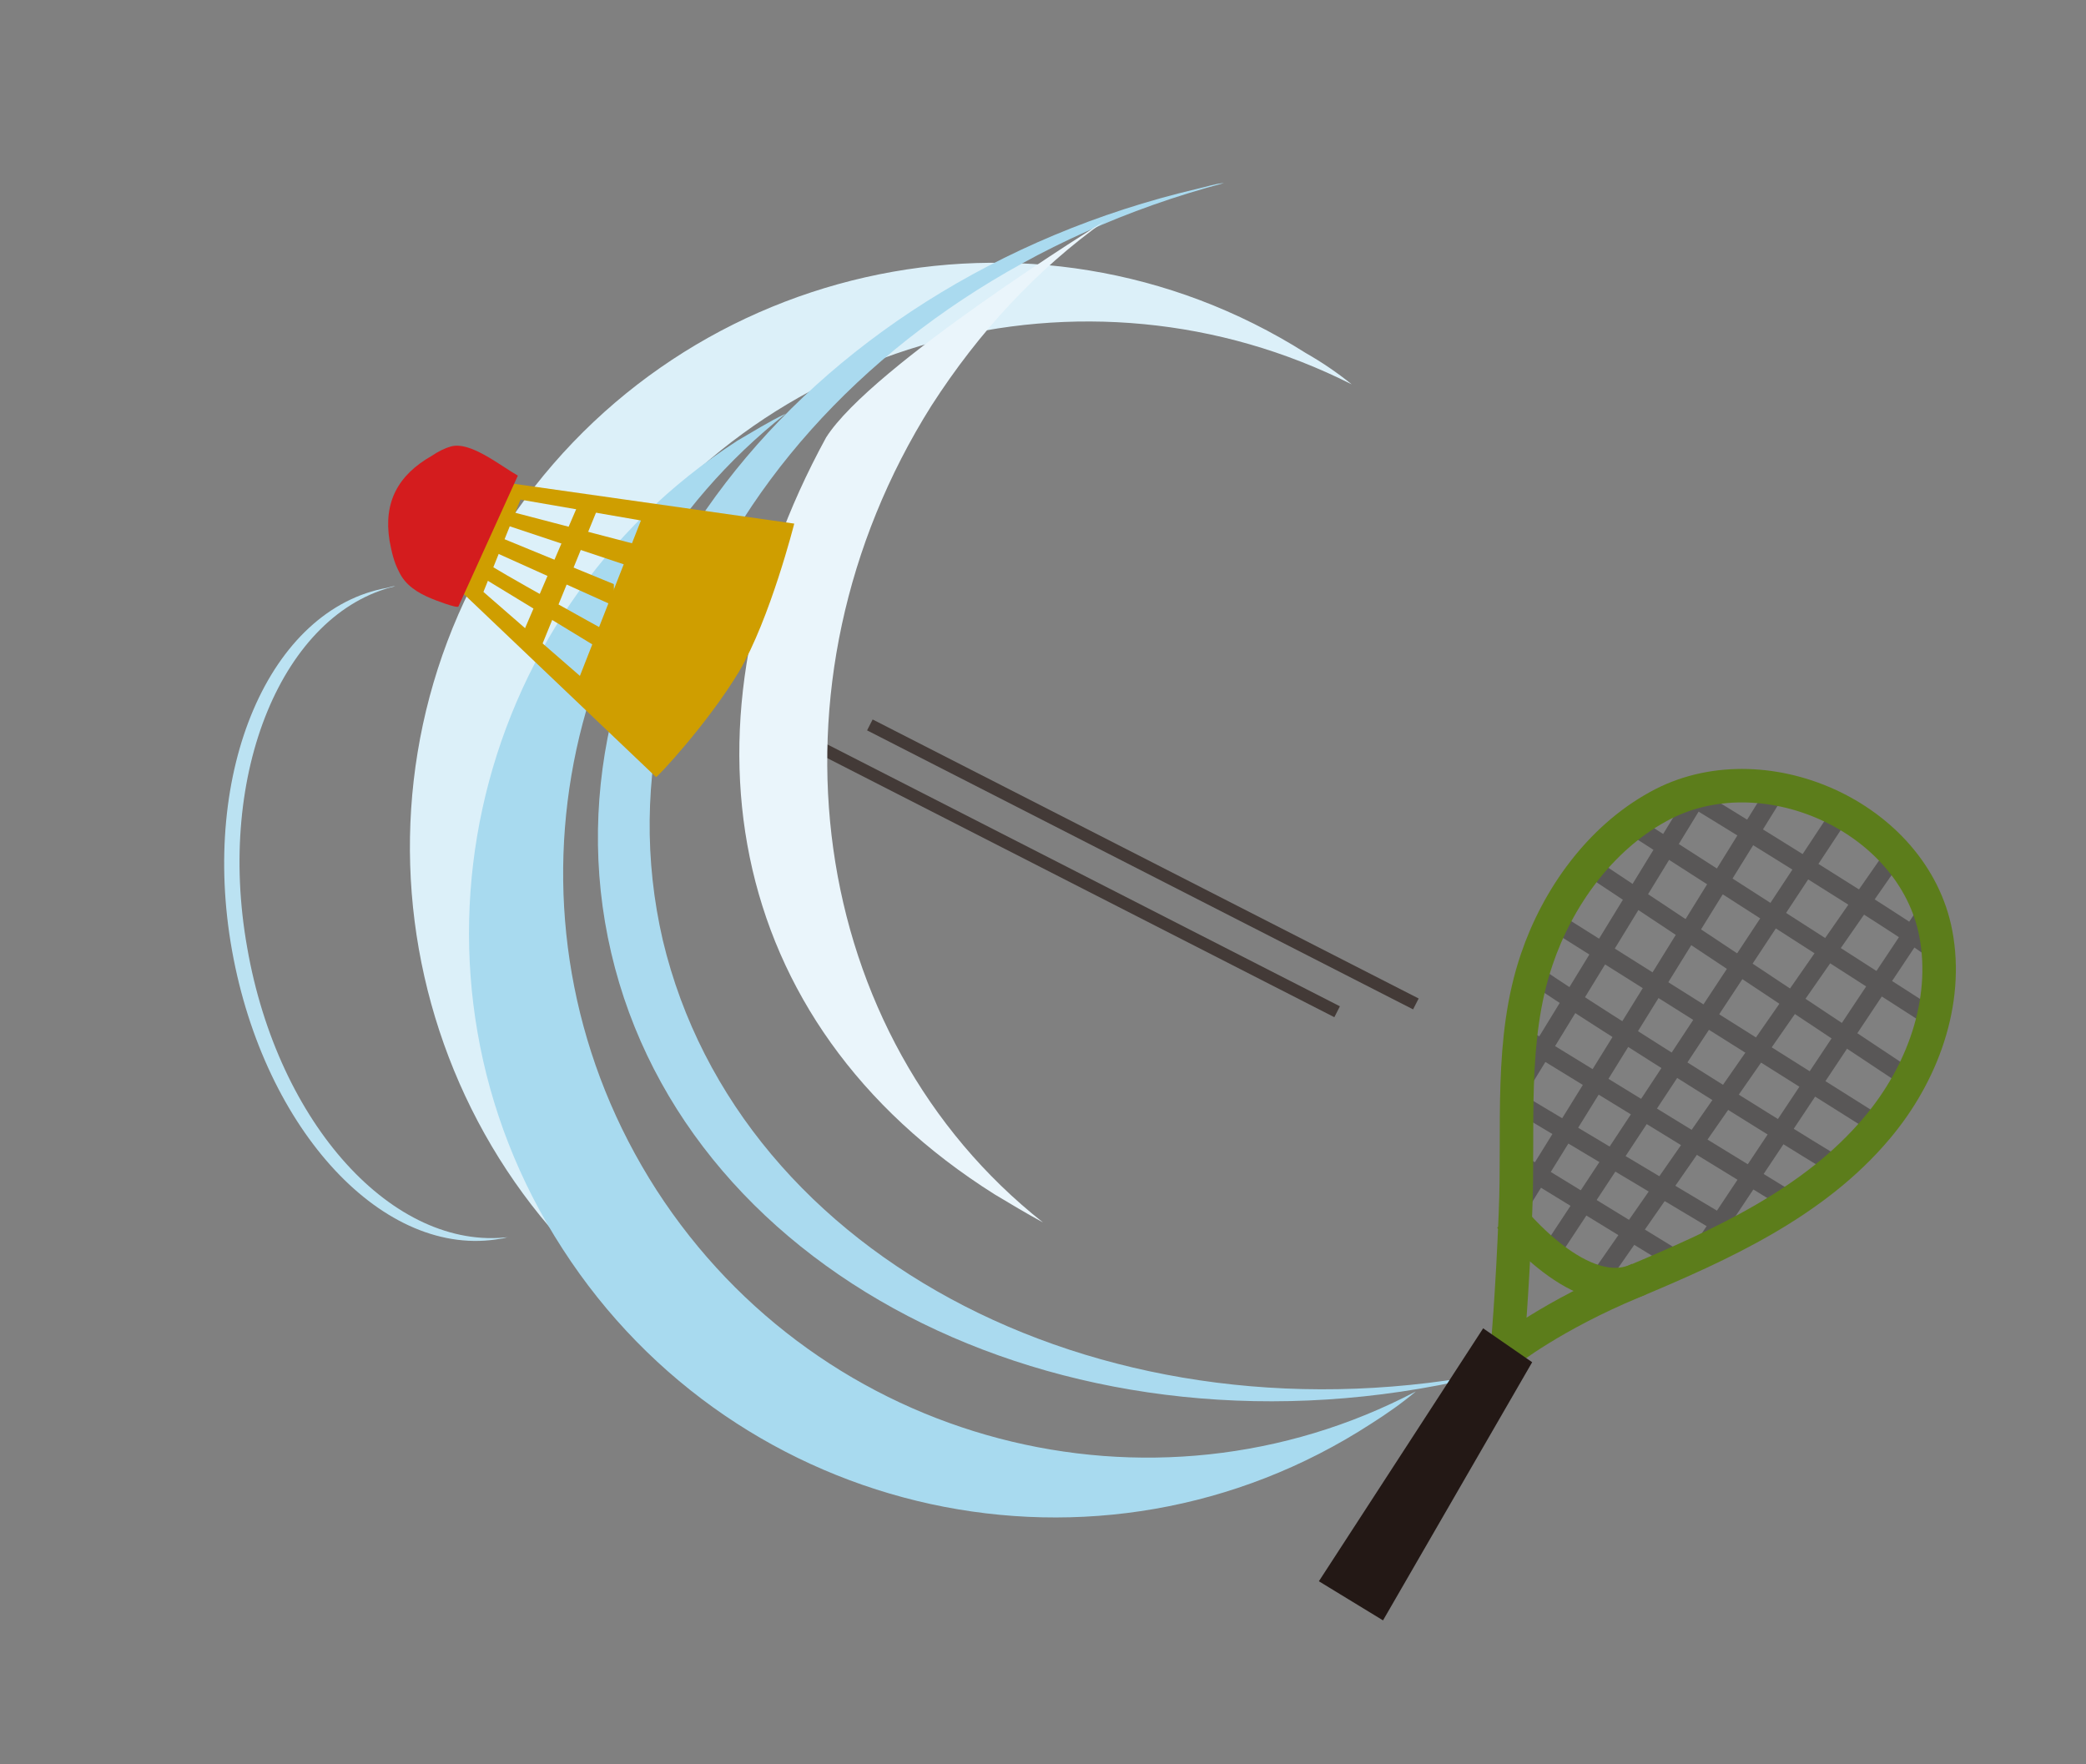 <?xml version="1.0" encoding="utf-8"?>
<!-- Generator: Adobe Illustrator 25.2.3, SVG Export Plug-In . SVG Version: 6.00 Build 0)  -->
<svg version="1.1" id="レイヤー_1" xmlns="http://www.w3.org/2000/svg" xmlns:xlink="http://www.w3.org/1999/xlink" x="0px"
	 y="0px" viewBox="0 0 400 338.3" style="enable-background:new 0 0 400 338.3;" xml:space="preserve">
<rect x="0" y="0" width="400" height="338.3" fill="#808080" stroke="none"/>
<style type="text/css">
	.st0{fill:#FFDF00;}
	.st1{fill:none;stroke:#433A37;stroke-width:2.346;stroke-miterlimit:10;}
	.st2{fill:#DCF0F9;}
	.st3{fill:#AADAEF;}
	.st4{fill:#BBE2F2;}
	.st5{fill:#EAF5FB;}
	.st6{fill:#B0DEF0;}
	.st7{fill:#A8DAEF;}
	.st8{fill:none;stroke:#433A37;stroke-width:1.55;stroke-linecap:round;stroke-miterlimit:10;}
	.st9{fill:#CF9E00;}
	.st10{fill:#D41C1E;}
	.st11{fill:#B3B3B3;}
	.st12{fill:#666666;}
	.st13{fill:#FFFFFF;}
	.st14{fill:none;stroke:#595757;stroke-width:4.131;stroke-miterlimit:10;}
	.st15{fill:none;stroke:#5C7D1B;stroke-width:7.445;stroke-miterlimit:10;}
	.st16{fill:#231815;}
	.st17{fill:none;stroke:#595757;stroke-width:3.563;stroke-miterlimit:10;}
	.st18{fill:none;stroke:#5C7D1B;stroke-width:6.422;stroke-miterlimit:10;}
	.st19{fill:none;stroke:#000000;stroke-width:2.93;stroke-linecap:round;stroke-miterlimit:10;}
	.st20{fill:#5C703B;}
	.st21{fill:none;stroke:#595757;stroke-width:4.529;stroke-miterlimit:10;}
	.st22{fill:none;stroke:#5C7D1B;stroke-width:8.164;stroke-miterlimit:10;}
	.st23{fill:none;stroke:#595757;stroke-width:4.064;stroke-miterlimit:10;}
	.st24{fill:none;stroke:#666666;stroke-width:8.128;stroke-miterlimit:10;}
	.st25{fill:none;stroke:#000000;stroke-width:2.193;stroke-miterlimit:10;}
	.st26{fill:none;stroke:#000000;stroke-width:2.193;stroke-miterlimit:10;stroke-dasharray:5.398,5.398;}
	.st27{fill:none;stroke:#000000;stroke-width:2.193;stroke-miterlimit:10;stroke-dasharray:5.53,5.53;}
</style>
<rect x="272" y="618" class="st0" width="364.3" height="9.7"/>
<rect x="307.8" y="659" class="st0" width="287.9" height="9.7"/>
<line class="st1" x1="166.8" y1="139" x2="271.5" y2="192.5"/>
<line class="st1" x1="146.4" y1="137.8" x2="256.4" y2="194"/>
<g>
	<path class="st2" d="M-176.4,473.8c3.4-38.4,35.6-67.3,73.5-67.4c-2.3-0.5-4.6-0.8-7-0.9c-40.8-3.7-76.7,26.3-80.4,67.1
		c-3.7,40.8,26.3,76.7,67.1,80.4c2.3,0.2,4.6,0.3,7.1,0.3C-153.5,546.5-180,512.2-176.4,473.8z"/>
	<path class="st3" d="M-148.5,508.8c-27-31.9-18.1-84,19.5-117.8c-0.9,0.6-1.7,1.4-2.6,2.2c-39.7,33.6-49.6,87.4-22,119.9
		s82.3,31.6,122-2c0.9-0.8,1.7-1.5,2.5-2.2C-68.6,540.4-121.4,540.7-148.5,508.8z"/>
	<path class="st4" d="M-195,533.8c-13.6-18-15.3-39.8-4.2-49.3c-0.3,0.2-0.5,0.3-0.8,0.6c-12.1,9.1-10.5,31.5,3.4,49.9
		c13.9,18.4,35,26,47,16.9c0.3-0.2,0.5-0.5,0.8-0.6C-160.9,559.5-181.4,551.9-195,533.8z"/>
	<path class="st5" d="M-149.2,433.2c1.1-11.2,4-21.5,8.8-30.8c0,0-18,29.8-18.9,40.4c-1.1,40.8,21.9,71.9,62.6,75.6
		c2.3,0.2,4.6,0.3,7.1,0.3C-126.7,511.4-152.9,474.7-149.2,433.2z"/>
	<path class="st6" d="M-134.9,537.5c-33.3-19.4-46-60.6-30.2-95c-1.4,1.9-2.6,3.9-3.9,5.9c-20.5,35.3-8.5,80.7,27,101.2
		c35.3,20.5,80.7,8.5,101.2-27c1.2-2,2.3-4.2,3.3-6.2C-59.4,547.1-101.6,556.7-134.9,537.5z"/>
</g>
<g>
	<path class="st2" d="M113.7,113.9c31.2-49.4,94.4-66,145.5-40.2c-2.7-2.2-5.8-4.3-8.8-6c-52.3-33.1-121.5-17.3-154.5,35
		s-17.4,121.6,35,154.7c3,1.8,6,3.6,9.3,5.4C94.6,227.5,82.5,163,113.7,113.9z"/>
	<path class="st3" d="M127.1,180.3c-14.3-61.6,33.5-125.6,107.6-145.2c-1.6,0.1-3.3,0.7-5.1,1.1c-76.7,18-127.1,83.6-112.4,146.5
		s89.1,99.4,165.8,81.4c1.8-0.4,3.4-1,4.8-1.2C213.1,278.2,141.8,241.9,127.1,180.3z"/>
	<path class="st4" d="M47.4,181.7c-6-33.6,6.9-64.2,28.4-69.3c-0.5,0-0.8,0.1-1.5,0.3c-22.6,4-36,35.1-29.8,69.6
		s29.2,59.3,51.6,55.2c0.5,0,1-0.3,1.5-0.3C75.5,239.9,53.3,215.6,47.4,181.7z"/>
	<path class="st5" d="M178.6,77.8c9.2-14.3,20.3-26.2,33.2-35.4c0,0-44.7,27.7-53.4,41.5c-29.6,54.2-20.2,112,32.3,145.1
		c3,1.8,6,3.6,9.3,5.4C154.9,198.8,145,131.2,178.6,77.8z"/>
	<path class="st7" d="M125.9,228.2c-31.6-49.1-20.2-113.4,24.8-148.9c-3.2,1.5-6.2,3.4-9.3,5.2c-51.9,33.5-67.3,102.9-33.5,155
		c33.5,51.9,102.9,67.3,155,33.5c3-1.9,6-4,8.6-6.2C220.9,293.4,157.5,277.1,125.9,228.2z"/>
</g>
<path class="st8" d="M-22.7,430.7c0,0-59.2-23.7-84.7-16.4s-9.1,42.9-9.1,42.9"/>
<g>
	<path class="st9" d="M141.7,128.8c6-10.2,10.6-28.4,10.6-28.4l-54.9-7.8l-9.2,20.6l37.6,35.8C125.9,149.2,135.6,138.9,141.7,128.8z
		 M92.7,113.5l7.1-17.7l23.1,4l-11.7,29.8L92.7,113.5z"/>
	<polygon class="st9" points="96.8,97.8 123.2,104.7 121.1,108.7 95.6,100.2 	"/>
	<polygon class="st9" points="95.3,102.8 117.7,112 117.8,116.2 93.8,105.4 	"/>
	<path class="st9" d="M93.1,107.8c1.4,1.2,22.8,13,22.8,13l-1.6,3.2l-22.5-13.7L93.1,107.8z"/>
	<polygon class="st9" points="115.1,96.3 103.1,125.7 99.8,122.5 111.1,96.2 	"/>
	<path class="st10" d="M99.3,91.2l-11.4,25.1c-0.3,0.4-4.9-1.4-5.1-1.5c-2.7-1.1-5.1-2.6-6.3-5.2c-1-1.9-1.4-3.8-1.8-5.9
		c-1.2-7.4,1.6-12.6,8.1-16.3c1.2-0.8,2.3-1.4,3.7-1.8C90.2,84.6,95.8,89.2,99.3,91.2z"/>
</g>
<g>
	<path class="st11" d="M-111.8,473.3c-7,3.6-15.7,12.2-15.7,12.2l28.3,23.2l12.2-8.4l-8.9-33.1C-95.7,467.2-104.8,469.7-111.8,473.3
		z M-89.3,498.8l-10.1,7.4l-11.6-10l16.7-12.9L-89.3,498.8z"/>
	<polygon class="st11" points="-96.9,506.3 -109.5,493.2 -107,491.7 -95.6,505.3 	"/>
	<polygon class="st11" points="-94.4,504 -103.9,490.9 -102.5,488.6 -92.6,503 	"/>
	<path class="st11" d="M-91.4,502c-0.3-1.2-8.4-15.2-8.4-15.2l2-1.2l7.9,15.4L-91.4,502z"/>
	<polygon class="st11" points="-107.7,500.8 -90.9,488.4 -90.3,491.2 -105.5,502.3 	"/>
	<path class="st12" d="M-100.5,509.1c0,0,14.9-10.3,15.1-10.3c0.2-0.2,2.3,2.5,2.3,2.6c1.2,1.5,2,3.1,1.8,5.1c0,1.3-0.5,2.6-1,4
		c-1.8,4.6-5.3,6.6-10.3,6.5c-0.8,0-1.8,0-2.6-0.3C-97.7,515.7-99.4,511.4-100.5,509.1z"/>
</g>
<g>
	<path class="st13" d="M-162,234c7.8,0.6,19.8-2.1,19.8-2.1l-11.8-34.6l-14.8,0.7l-9.9,32.8C-178.9,230.7-169.9,233.3-162,234z
		 M-167.7,200.4l12.5-0.9l4.6,14.6l-21,2.1L-167.7,200.4z"/>
	<polygon class="st13" points="-157.2,198.1 -153.5,215.9 -156.4,215.8 -158.9,198.3 	"/>
	<polygon class="st13" points="-160.6,198.7 -159.4,214.9 -161.8,216.1 -162.6,198.6 	"/>
	<path class="st13" d="M-164.2,198.8c-0.4,1.2-0.9,17.3-0.9,17.3l-2.3,0l1.4-17.2L-164.2,198.8z"/>
	<polygon class="st13" points="-151,208.5 -171.8,210.1 -170.8,207.4 -152.1,206 	"/>
	<path class="st13" d="M-152.7,197.6c0,0-18.1,0.9-18.3,0.8c-0.3,0.1-0.6-3.3-0.6-3.4c-0.2-1.9-0.1-3.7,1.2-5.3
		c0.7-1.1,1.8-1.9,3-2.9c4-3,8-2.8,12.2-0.1c0.7,0.4,1.5,1,2,1.6C-151.6,190.5-152.4,195.1-152.7,197.6z"/>
</g>
<g>
	<path d="M-150.7,604.9c-0.6,1.4-0.9,2-1.6,3.3h3.6v2.8h-25.4v-2.8h3.6c-0.7-1.7-1.2-2.8-1.5-3.3l3.1-0.8c1.1,2.2,1.6,3.8,1.8,4.2
		h1.2v-4.5h-7.6V601h5.3c-0.3-0.6-0.8-1.6-1.1-2l3.5-0.8c0.2,0.3,0.9,1.6,1.5,2.8h6c0.5-0.9,1-1.8,1.4-2.8l3.6,0.8
		c-0.2,0.5-0.3,0.8-1.1,2h5v2.8h-7.6v4.5h1.2c0.9-1.7,1.4-3,1.8-4.2L-150.7,604.9z M-151.6,623h-19.7v-10.8h19.7V623z M-154.8,614.6
		h-13.1v1.7h13.1V614.6z M-154.8,618.6h-13.1v1.8h13.1V618.6z M-160.1,603.7h-2.6v4.5h2.6V603.7z"/>
	<path d="M-146.1,608.4h5.9v7.7c0.2,1,0.6,3.6,5.9,3.6h13.7l-0.7,3.2h-13.2c-2,0-4.7-0.5-6.5-2.9c-0.4,0.5-1.9,2.3-3.9,3.7l-1.5-3.6
		c1.1-0.5,2.1-1.3,3-2.1v-6.4h-2.6L-146.1,608.4L-146.1,608.4z M-143.4,598.4c0.9,0.8,2.6,2.2,4.2,4.6l-2.6,2.3
		c-0.7-1.1-2-2.8-4-4.7L-143.4,598.4z M-134,601.7h-4.3V599h15.8v2.6c-0.7,0.5-2.2,1.5-4.3,2.5h4.9v12.4c0,1.3-0.5,2.2-2.1,2.2h-3.2
		l-0.5-2.7h2.2c0.5,0,0.6-0.2,0.6-0.7v-1h-3.6v4.3h-3.1v-4.3h-3.5v4.5h-3.1v-14.6h4.5c-0.6-0.4-1-0.7-1.9-1.2L-134,601.7z
		 M-135.1,606.6v1.7h3.5v-1.7H-135.1z M-135.1,610.4v1.7h3.5v-1.7H-135.1z M-132.7,601.7c0.8,0.5,2,1.4,2.5,1.8c2-1,2.4-1.3,3-1.8
		H-132.7z M-128.5,606.6v1.7h3.6v-1.7H-128.5z M-128.5,610.4v1.7h3.6v-1.7H-128.5z"/>
	<path d="M-104.5,619c4.4-1.4,7.1-3.9,7.1-8.3c0-2.7-1.3-6.5-6.2-7.1c-0.4,2.9-1.2,9-3.4,13.6c-0.5,1.1-1.6,3.4-4.1,3.4
		c-2.9,0-5.7-3.8-5.7-8.7c0-7.3,5.6-11.6,12.1-11.6s10.9,4.3,10.9,10.5c0,8-6.7,10.5-8.6,11.2L-104.5,619z M-113.3,612
		c0,2.8,1.2,4.9,2.2,4.9c0.4,0,0.8-0.1,1.8-2.8c1.4-4,2-7.5,2.3-10.3C-112,605.1-113.3,609.2-113.3,612z"/>
	<path d="M-81,602.1c-0.6,4.8-2.3,12.3-7.1,19.2l-3.5-1.9c2.2-3.2,5.5-8.5,6.7-17.9L-81,602.1z M-71.3,620.5
		c-1.6-9.3-5-15.4-6.3-17.7l3.2-1.7c1.9,3.3,5.4,9.5,7,18.3L-71.3,620.5z M-71.5,598.7c1.2,1.7,2,3.5,2.6,5.1l-2,1.1
		c-0.8-2.1-1.3-3.3-2.5-5.2L-71.5,598.7z M-68,597.3c1.1,1.6,1.7,2.9,2.6,5.1l-1.9,1.1c-0.8-2.2-1.3-3.2-2.5-5.2L-68,597.3z"/>
	<path d="M-45.3,616.1c-2-1.6-4.9-3.7-9.5-6v12.5h-3.7v-23.4h3.7v7c1.6,0.7,6.3,2.9,11.6,6.8L-45.3,616.1z M-49.2,601.3
		c1.5,1.1,2.7,2.4,4.1,4.2l-1.8,1.8c-1.4-1.8-2.4-2.9-4-4.3L-49.2,601.3z M-46,598.6c1.7,1.3,2.9,2.6,4.2,4.1l-1.8,1.7
		c-1.4-1.9-2.3-2.8-4.1-4.2L-46,598.6z"/>
	<path d="M-17.4,622.6c-4.6-2.1-10.2-4.2-18.6-5.3l1.1-3.5c5.3,0.8,11.6,2,19.1,5.5L-17.4,622.6z M-18.7,606.9
		c-3-1.3-7.4-3-15.3-4.3l1.2-3.3c7.8,1.2,12.6,3,15.6,4.4L-18.7,606.9z M-19.6,614.1c-3.7-1.7-8.4-3.3-13.6-4.3l1.2-3.3
		c7,1.5,11.1,3.1,13.9,4.3L-19.6,614.1z"/>
	<path d="M-1.1,607.8c-2.5-1.7-4.8-2.9-8-4l1.7-3.1c3.1,1,5.5,2.2,8.3,3.9L-1.1,607.8z M12.5,607.9C6.5,617.5-2,621-7.7,622.1
		l-1.3-3.7c5.5-1.1,13.3-3.7,19.1-13.7L12.5,607.9z"/>
	<path d="M32.8,616c-3.8-3-6.3-4.4-9.5-6v12.5h-3.7v-23.4h3.7v6.9c3.1,1.4,6.9,3.3,11.6,6.7L32.8,616z"/>
	<path d="M48.7,607.8c-2.5-1.7-4.8-2.9-8-4l1.7-3.1c3.1,1,5.5,2.2,8.3,3.9L48.7,607.8z M62.3,607.9c-6,9.6-14.5,13.1-20.2,14.2
		l-1.3-3.7c5.5-1.1,13.3-3.7,19.1-13.7L62.3,607.9z"/>
	<path d="M71.8,600.1c-0.5,2-1.5,6.7-1.5,12.6c0,3.6,0.4,6.2,1,8.7l-3.4,0.5c-0.7-3-1-6.1-1-9.2c0-4.4,0.5-8.8,1.4-13L71.8,600.1z
		 M80.6,599.5h3.5l0.1,4.6c2.2-0.2,2.5-0.2,4-0.5v3.5c-1.4,0.2-2.1,0.2-4,0.4l0.1,6.3c1.8,0.7,3.2,1.4,5,2.7l-1.4,3.2
		c-1.3-1-2.3-1.6-3.6-2.3c-0.1,1.4-0.3,4.6-5.3,4.6c-3,0-6-1.4-6-4.7c0-2.1,1.4-4.7,5.7-4.7c0.6,0,0.8,0.1,2.1,0.2l-0.1-5.2
		c-0.9,0-1.8,0-3,0c-2.1,0-3.3-0.1-4.4-0.1v-3.6c3.2,0.2,4.4,0.2,7.3,0.2L80.6,599.5z M78.7,615.8c-1.7,0-2.5,0.7-2.5,1.6
		c0,1.2,1.4,1.7,2.5,1.7c2.3,0,2.2-1.3,2.2-2.9C80.6,616,79.8,615.8,78.7,615.8z"/>
	<path d="M-147.2,637.7h20.9c-0.2,3.5-0.3,7.2-0.3,10.6c0,3.1,0.1,5.7,0.3,8c0,0.3,0.1,0.7,0.3,0.7s0.3-0.1,0.3-0.3
		c0.1-0.4,0.4-1.9,0.5-2.3l1.7,2.4c-0.2,1.3-1,5.3-3.2,5.3c-0.5,0-1.1-0.3-1.5-0.9c-1.4-2-1.7-8.8-1.7-11.5c0-1.3,0.1-7.6,0-9H-144
		v8.5c0,2.1-0.1,8.9-2.7,12.9l-2.8-2.6c0.3-0.5,1.3-2,1.8-4.8c0.3-1.7,0.5-3.7,0.5-5.5V637.7z M-132.1,661.7c-0.1-0.5-0.2-1-0.4-1.7
		c-2.9,0.4-8,0.7-11.3,0.8l-0.3-3.2c2,0,3.9,0,5.8-0.1v-3.3h-4.5v-8h4.5v-1.5c-1.6,0-4.1,0.1-4.6,0.1l-0.5-2.5c7,0,9.8-0.3,12-0.7
		l1.2,2.7c-1.4,0.2-3,0.4-5.2,0.5v1.6h4.6v8h-4.6v3.2c0.2,0,1.7-0.1,2.1-0.1c-0.2-0.4-0.3-0.6-0.7-1.6l2.6-0.8
		c0.3,0.6,1.7,3,2.3,5.7L-132.1,661.7z M-140.3,648.8v3h1.9v-3H-140.3z M-135.5,648.8v3h1.9v-3H-135.5z"/>
	<path d="M-98.2,639.2l0.3,3.6c-1.8,0.1-4.6,0.2-7.6,1.9c-1.8,1-4.8,3.3-4.8,6.9c0,4.6,5.5,5.7,8.2,5.9l-1.7,3.5
		c-6.5-0.8-10.3-4.2-10.3-9.1c0-2.8,1.3-5.5,3.3-7.1c0.6-0.5,1.7-1.2,2.7-1.7l-12.5,1.5l-0.3-3.7c1.7-0.1,3.7-0.1,4.7-0.2
		L-98.2,639.2z M-103.1,646.3c1.2,1.4,2.1,2.9,3.1,5l-2.1,1.3c-1-2.1-1.7-3.4-3-5.1L-103.1,646.3z M-99.4,644.2
		c1.3,1.6,2.1,3,3.1,4.9l-2.1,1.3c-1-2.2-1.7-3.3-3.1-5L-99.4,644.2z"/>
	<path d="M-87.4,647.9h3.1v-6.2h3.3v6.2h5c-1.2-1.4-2-3.3-2-7.1h-15v-3.1h18.1c-0.1,3.2,0.1,4.5,0.3,5.7l1.3-2.2
		c1.6,0.4,2.8,0.9,4.4,1.8l-1.2,2.2l1.6,1.6c-0.3,0.6-1.3,2.6-2.8,2.9l1.7,1c-0.4,0.5-1,1.2-2.8,2.5l-2.2-1.6
		c1.1-0.8,1.9-1.7,2.1-1.9c-0.6-0.1-1.7-0.3-2.5-1c0,3.7,0.1,4.7,0.5,6.5l1.2-2.1c1.7,0.5,3.5,1.4,4.5,1.9l-1,1.9l1.4,1.6
		c-0.9,2.4-1.9,3.5-3.9,3.5c-2.8,0-5.7-2.8-5.9-11.2h-2.7v11.1h-3.3V651h-3.1v0.6c0,3.5-1.3,8.1-3.9,10.7l-3.1-2.3
		c1.4-1.3,3.7-3.6,3.7-9h-3.2v-3.1h3.2v-2c-1.5,0.2-2,0.3-2.6,0.3l-0.8-3c2.5-0.1,5.9-0.7,8.3-1.8l1,2.9c-0.6,0.2-1.1,0.5-2.8,0.9
		L-87.4,647.9L-87.4,647.9L-87.4,647.9z M-72.4,658.6c0.8,0,1.1-0.5,1.5-1.2c-0.5-0.3-1.7-1-3.7-1.8
		C-74.4,656.3-73.9,658.6-72.4,658.6z M-74.5,643.6c0.5,2.3,1.6,3.1,2.2,3.1c0.6,0,1-0.6,1.6-1.5C-72.2,644.4-72.8,644.2-74.5,643.6
		z M-69.6,638.4c-0.3,0.5-0.8,1.3-2.5,2.9l-2.4-1.6c1-0.9,1.7-1.8,2.4-2.8L-69.6,638.4z"/>
	<path d="M-60.6,638.9c-0.5,2.2-1.5,6.9-1.5,12.6c0,3.9,0.5,6.5,0.9,8.6l-3.4,0.5c-0.8-3-1-6.1-1-9.2c0-4.4,0.5-8.7,1.4-13
		L-60.6,638.9z M-52,638.6h3.3l0.2,4.6c2-0.2,2.3-0.2,4.3-0.5v3.4c-1.9,0.2-2.6,0.3-4,0.3l0.2,6.1c1.7,0.7,3.2,1.4,5,2.7l-1.4,3.2
		c-1.4-1.1-2.3-1.6-3.6-2.3c-0.1,1.4-0.3,4.6-5.4,4.6c-2.9,0-5.9-1.4-5.9-4.7c0-2.1,1.4-4.7,5.6-4.7c0.6,0,0.9,0.1,2.2,0.2l-0.2-5
		c-3.3,0.1-4.5,0.1-7.4-0.1V643c3.1,0.2,4.6,0.2,7.3,0.2L-52,638.6z M-53.8,654.5c-1.7,0-2.5,0.8-2.5,1.6c0,0.9,0.9,1.7,2.4,1.7
		c2.3,0,2.3-1.2,2.3-2.9C-51.9,654.8-52.7,654.5-53.8,654.5z M-47,636.1c1,1.7,1.5,3.2,2.1,5.4l-2.1,0.7c-0.5-2.2-0.9-3.4-1.9-5.3
		L-47,636.1z M-43,636c0.9,1.8,1.4,3.2,2,5.4l-2.1,0.8c-0.5-2.3-0.9-3.4-1.9-5.4L-43,636z"/>
	<path d="M-28.9,638.3c-0.2,0.5-0.7,2.1-1.1,3.2c1.4-0.2,2.1-0.2,3.5-0.5l-0.2,3.5c-1.9,0.3-4,0.5-4.6,0.5c-2.3,6.4-4.2,10.4-5,12
		l-3.4-1.5c1.8-3.3,3.3-6.8,4.6-10.3c-1.2,0.1-1.8,0.1-3.6,0.1l-0.1-3.6c2.3,0.1,2.8,0.1,4.9,0.1c0.5-1.6,0.8-2.5,1.2-4.2
		L-28.9,638.3z M-17.9,658.9c-0.7-0.5-2.2-1.6-3.7-2.3c-0.1,2.4-1.3,4.5-5.4,4.5c-3.5,0-6.1-1.8-6.1-4.7c0-2.5,2.1-4.7,5.8-4.7
		c0.9,0,1.7,0.1,2.1,0.2c-0.2-2.5-0.2-3.7-0.2-5.4l3.4,0.1c0,1.3,0,1.8,0.3,6.2c1,0.4,2.7,1,5.5,3L-17.9,658.9z M-27.7,654.8
		c-1.3,0-2.3,0.6-2.3,1.6c0,1.1,1.2,1.7,2.7,1.7c2.3,0,2.3-1.3,2.3-1.8c0-0.2,0-0.3-0.1-1C-25.8,655-26.9,654.8-27.7,654.8z
		 M-23.8,640.7c1.6,0.6,4.2,1.6,7.5,3.5l-1.5,3.2c-2.4-1.5-4.8-2.8-7.5-3.7L-23.8,640.7z"/>
	<path d="M0.4,652.7c-0.9,2.9-2.8,7.4-6,7.4c-2.8,0-6.1-3.6-6.1-12.9c0-2.7,0.2-5,0.7-7.6l3.5,0.6c-0.2,1.5-0.7,4.2-0.7,7.2
		c0,5.7,1.5,8.7,2.6,8.7c1.3,0,2.5-3.4,3-5.3L0.4,652.7z M7.1,656.2c0.1-7.1-2.3-11.1-3.9-13l2.9-1.7c2.9,3.3,4.7,8,4.6,13.8
		L7.1,656.2z"/>
	<path d="M19.1,649.5c0,1.3-1,2.3-2.3,2.3s-2.3-1-2.3-2.3s1-2.3,2.3-2.3S19.1,648.3,19.1,649.5z M28.1,649.5c0,1.3-1,2.3-2.3,2.3
		s-2.3-1-2.3-2.3s1-2.3,2.3-2.3S28.1,648.3,28.1,649.5z M37,649.5c0,1.3-1,2.3-2.3,2.3s-2.3-1-2.3-2.3s1-2.3,2.3-2.3
		S37,648.3,37,649.5z"/>
	<path d="M45.9,649.5c0,1.3-1,2.3-2.3,2.3s-2.3-1-2.3-2.3s1-2.3,2.3-2.3S45.9,648.3,45.9,649.5z M54.9,649.5c0,1.3-1,2.3-2.3,2.3
		s-2.3-1-2.3-2.3s1-2.3,2.3-2.3C53.8,647.2,54.9,648.3,54.9,649.5z M63.8,649.5c0,1.3-1,2.3-2.3,2.3s-2.3-1-2.3-2.3s1-2.3,2.3-2.3
		S63.8,648.3,63.8,649.5z"/>
</g>
<g>
	<path d="M308.3,601.2l1.5,1.9c-0.9,1.6-3.1,5.5-6.9,9.3l-2.9-2.2c1.9-1.7,2.9-3,4.6-5.4H287v-3.6H308.3z M299.5,607.6
		c0,6.7-2,11.8-7.8,15l-2.8-2.7c5.4-2.7,6.8-6.6,6.8-12.3H299.5z"/>
	<path d="M323.1,599.2h3.6v3.7h8.4c0,5.8-0.1,15.7-12.4,19.6l-2-3.1c8.4-2.6,10.4-8,10.7-13.1h-13v6.2h-3.6v-9.7h8.3V599.2z"/>
	<path d="M359.6,616c-3.8-3-6.3-4.4-9.5-6v12.5h-3.7v-23.4h3.7v6.9c3.1,1.4,6.9,3.3,11.6,6.7L359.6,616z"/>
	<path d="M382.1,616.1c-2-1.6-4.9-3.7-9.5-6v12.5h-3.7v-23.4h3.7v7c1.6,0.7,6.3,2.9,11.6,6.8L382.1,616.1z M378.2,601.3
		c1.5,1.1,2.7,2.4,4.1,4.2l-1.8,1.8c-1.4-1.8-2.4-2.9-4-4.3L378.2,601.3z M381.4,598.6c1.7,1.3,2.9,2.6,4.2,4.1l-1.8,1.7
		c-1.4-1.9-2.3-2.8-4.1-4.2L381.4,598.6z"/>
	<path d="M411.7,601.2l1.5,1.9c-0.9,1.6-3.1,5.5-6.9,9.3l-2.9-2.2c1.9-1.7,2.9-3,4.6-5.4h-17.6v-3.6H411.7z M402.8,607.6
		c0,6.7-2,11.8-7.8,15l-2.8-2.7c5.4-2.7,6.8-6.6,6.8-12.3H402.8z"/>
	<path d="M426.2,602.1c-0.6,4.8-2.3,12.3-7.1,19.2l-3.5-1.9c2.2-3.2,5.5-8.5,6.7-17.9L426.2,602.1z M435.9,620.5
		c-1.6-9.3-5-15.4-6.3-17.7l3.2-1.7c1.9,3.3,5.4,9.5,7,18.3L435.9,620.5z M435.7,598.7c1.2,1.7,2,3.5,2.6,5.1l-2,1.1
		c-0.7-2.1-1.3-3.3-2.5-5.2L435.7,598.7z M439.2,597.3c1.1,1.6,1.7,2.9,2.6,5.1l-1.9,1.1c-0.8-2.2-1.3-3.2-2.5-5.2L439.2,597.3z"/>
	<path d="M462.4,616.1c-2-1.6-4.9-3.7-9.5-6v12.5h-3.7v-23.4h3.7v7c1.6,0.7,6.3,2.9,11.6,6.8L462.4,616.1z M458.6,601.3
		c1.5,1.1,2.7,2.4,4.1,4.2l-1.8,1.8c-1.4-1.8-2.4-2.9-4-4.3L458.6,601.3z M461.7,598.6c1.7,1.3,2.9,2.6,4.2,4.1l-1.8,1.7
		c-1.4-1.9-2.3-2.8-4.1-4.2L461.7,598.6z"/>
	<path d="M490.3,622.6c-4.6-2.1-10.2-4.2-18.6-5.3l1.1-3.5c5.3,0.8,11.6,2,19.1,5.5L490.3,622.6z M489.1,606.9
		c-3-1.3-7.4-3-15.3-4.3l1.2-3.3c7.8,1.2,12.6,3,15.6,4.4L489.1,606.9z M488.1,614.1c-3.7-1.7-8.4-3.3-13.6-4.3l1.2-3.3
		c7,1.5,11.1,3.1,13.9,4.3L488.1,614.1z"/>
	<path d="M506.6,607.8c-2.5-1.7-4.8-2.9-8-4l1.7-3.1c3.1,1,5.5,2.2,8.3,3.9L506.6,607.8z M520.2,607.9c-6,9.6-14.5,13.1-20.2,14.2
		l-1.3-3.7c5.5-1.1,13.3-3.7,19.1-13.7L520.2,607.9z"/>
	<path d="M540,616c-3.8-3-6.3-4.4-9.5-6v12.5h-3.7v-23.4h3.7v6.9c3.1,1.4,6.9,3.3,11.6,6.7L540,616z"/>
	<path d="M557,607.8c-2.5-1.7-4.8-2.9-8-4l1.7-3.1c3.1,1,5.5,2.2,8.3,3.9L557,607.8z M570.6,607.9c-6,9.6-14.5,13.1-20.2,14.2
		l-1.3-3.7c5.5-1.1,13.3-3.7,19.1-13.7L570.6,607.9z"/>
	<path d="M584.7,599.6c-0.2,0.5-0.7,2.1-1.1,3.2c1.4-0.2,2.1-0.2,3.5-0.5l-0.2,3.5c-1.9,0.3-4,0.5-4.6,0.5c-2.3,6.4-4.2,10.4-5,12
		l-3.4-1.5c1.8-3.3,3.3-6.8,4.6-10.3c-1.2,0.1-1.8,0.1-3.6,0.1l-0.1-3.6c2.3,0.1,2.8,0.1,4.9,0.1c0.5-1.6,0.8-2.5,1.2-4.2
		L584.7,599.6z M595.7,620.3c-0.7-0.5-2.2-1.6-3.7-2.3c-0.1,2.4-1.3,4.5-5.4,4.5c-3.5,0-6.1-1.8-6.1-4.7c0-2.5,2.1-4.7,5.8-4.7
		c0.9,0,1.7,0.1,2.1,0.2c-0.2-2.5-0.2-3.7-0.2-5.4l3.4,0.1c0,1.3,0,1.8,0.3,6.2c1,0.4,2.7,1,5.5,3L595.7,620.3z M585.9,616.1
		c-1.3,0-2.3,0.6-2.3,1.6c0,1.1,1.2,1.7,2.7,1.7c2.3,0,2.3-1.3,2.3-1.8c0-0.2,0-0.3-0.1-1C587.7,616.3,586.6,616.1,585.9,616.1z
		 M589.8,602c1.6,0.6,4.2,1.6,7.5,3.5l-1.5,3.2c-2.4-1.5-4.8-2.8-7.5-3.7L589.8,602z"/>
	<path d="M608.4,603.8c-0.8,3.2-1.2,4.9-1.4,6.4c0.9-0.5,4.1-2.3,8.1-2.3c5.1,0,7.7,2.9,7.7,6.4c0,2.8-1.6,5.3-4.9,6.6
		c-2,0.8-4.6,1-7.4,1c-2.2,0-3.7-0.2-4.4-0.3l-0.7-3.6c1.1,0.2,2.9,0.5,5.6,0.5c1.7,0,8.2,0,8.2-4.4c0-3-3.4-3-4.2-3
		c-3.4,0-6.6,1.4-9.2,3.7l-2.9-0.9c0.5-3,1-6.4,2.1-11L608.4,603.8z M617.3,604.7c-4.8-1.8-8.9-2.2-10.7-2.4l1.3-3.2
		c2.4,0.3,6.2,0.8,10.7,2.4L617.3,604.7z"/>
	<path d="M322.4,647h5.8v7.3c0.6,3.6,4.2,4,5.5,4h14.2l-0.7,3.2h-13.1c-4.2,0-5.8-1.8-6.8-2.9c-1.5,1.7-1.8,2-3.8,3.5l-1.4-3.4
		c1-0.5,2.2-1.3,2.9-2.2v-6.4h-2.6L322.4,647L322.4,647z M324.9,637.1c1.7,1.3,3.3,3.3,4.2,4.6l-2.6,2.3c-1-1.8-2.3-3.3-3.9-4.7
		L324.9,637.1z M329,654.3c1-0.3,3.4-1.1,6.4-3.9h-4.9v-7.6h6.3v-1.3h-7.3v-2.8h7.3v-1.8h3.1v1.8h7.5v2.8h-7.5v1.3h6.5v7.6h-4.7
		c1.9,2,3.5,2.9,6.1,3.9l-1.8,2.9c-2.7-1.4-4.3-2.7-6.1-5.2v5.8h-3.1v-5.4c-1.7,2-3.2,3.1-5.8,4.5L329,654.3z M333.5,645.3v2.6h3.3
		v-2.6H333.5z M339.8,645.3v2.6h3.5v-2.6H339.8z"/>
	<path d="M363,652.7c-0.9,2.9-2.8,7.4-6,7.4c-2.8,0-6.1-3.6-6.1-12.9c0-2.7,0.2-5,0.7-7.6l3.5,0.6c-0.2,1.5-0.7,4.2-0.7,7.2
		c0,5.7,1.5,8.7,2.6,8.7c1.3,0,2.5-3.4,3-5.3L363,652.7z M369.8,656.2c0.1-7.1-2.3-11.1-3.9-13l2.9-1.7c2.9,3.3,4.7,8,4.6,13.8
		L369.8,656.2z"/>
	<path d="M390.4,638.3l-0.5,15.2h-3.1l-0.5-15.2H390.4z M386.4,655.9h3.9v3.8h-3.9V655.9z"/>
	<path d="M405.7,646.4c3.1,0.1,3.2,0.1,8,0.1v-1.9c-4.2,0-4.6,0-8.9,0v-3.4c3.5,0.1,4.1,0.1,8.8,0.1V638h3.5v3.3
		c4.4-0.1,4.8-0.1,8.3-0.2v3.3c-4.6,0.1-4.7,0.2-8.3,0.2v1.9c3.6-0.1,4-0.1,7.2-0.2v3.3c-3.1,0.1-3.5,0.1-7.2,0.2v2.9
		c2.9,0.8,5.2,1.9,7.9,3.4l-1.7,3.4c-1.9-1.3-3.7-2.4-6.2-3.3c0,1.7-0.1,4.8-5.8,4.8c-4,0-6-2.1-6-4.4c0-1.2,0.5-4.5,6.8-4.5
		c0.7,0,1.2,0,1.6,0.1v-2.3c-3.9,0.1-4.8,0.1-8,0L405.7,646.4z M411.9,655.1c-0.5,0-3.1,0-3.1,1.5c0,0.9,1,1.4,2.4,1.4
		c2.6,0,2.6-1,2.6-2.8C412.9,655.1,412.2,655.1,411.9,655.1z"/>
	<path d="M438.7,645.2c2.4-0.5,3.5-0.6,4.8-0.6c6.7,0,7.9,4.8,7.9,7.1c0,7.4-7.4,8.5-13.2,8.6l-0.8-3.3c5.2,0.1,10.6-0.8,10.6-5.3
		c0-1.2-0.5-3.9-4.3-3.9c-2.2,0-5,0.7-10.6,2.3l-1.1-3.4L438.7,645.2z"/>
	<path d="M475.1,640.8c2.8,0,4.2-0.2,5.1-0.2l0.1,3.4c-1.4-0.1-3.5-0.1-5.1,0l-2,0.1l0.1,7.8c0,2.7-0.4,7.5-7.3,10.1l-2.3-2.9
		c1.6-0.5,4.2-1.6,5.6-3.6c-0.5,0.2-1.2,0.6-2.4,0.6c-2.7,0-5.1-2.1-5.1-5.5s2.4-5.4,5.4-5.4c1.4,0,2.2,0.3,2.7,0.6l-0.1-1.7
		l-7.5,0.2c-1.9,0.1-3.3,0.1-5.1,0.2l-0.1-3.5c1.2,0.1,2.7,0.1,5.1,0l7.5-0.2l-0.1-3.2h3.4l0.1,3.1L475.1,640.8z M467.4,648.1
		c-1.3,0-2.3,1.1-2.3,2.5c0,1.6,1,2.5,2.3,2.5s2.3-1,2.3-2.5C469.7,648.4,468,648.1,467.4,648.1z"/>
	<path d="M503.5,640.4c-4.3,3.1-7.6,5.1-12.2,7.9c-0.9,0.5-1.3,0.8-1.3,1.2c0,0.3,0.2,0.4,1.5,1.1c6.8,3.6,9.5,5.5,12.8,8l-2.7,3
		c-5.1-4.2-9.2-6.5-13-8.6c-1.6-0.9-2.9-1.7-2.9-3.5s1.2-2.5,3.8-4.2c6.1-3.7,8.5-5.5,11.4-7.8L503.5,640.4z M500.5,645
		c1.4,1.3,2.3,2.5,3.6,4.6l-2,1.5c-1.2-2-2-3.1-3.5-4.7L500.5,645z M504,642.5c1.4,1.3,2.4,2.6,3.7,4.5l-2,1.5c-1.2-2-2-3-3.6-4.6
		L504,642.5z"/>
	<path d="M516.2,647.9h3.1v-6.2h3.3v6.2h5c-1.2-1.4-2-3.3-2-7.1h-14.9v-3.1h18.1c-0.1,3.2,0.1,4.5,0.3,5.7l1.3-2.2
		c1.6,0.4,2.8,0.9,4.4,1.8l-1.2,2.2l1.6,1.6c-0.3,0.6-1.3,2.6-2.8,2.9l1.7,1c-0.4,0.5-1,1.2-2.8,2.5l-2.2-1.6
		c1.1-0.8,1.9-1.7,2.1-1.9c-0.6-0.1-1.7-0.3-2.5-1c0,3.7,0.1,4.7,0.5,6.5l1.2-2.1c1.7,0.5,3.5,1.4,4.5,1.9l-1,1.9l1.4,1.6
		c-0.9,2.4-1.9,3.5-3.9,3.5c-2.8,0-5.7-2.8-5.9-11.2h-2.7v11.1h-3.3V651h-3.1v0.6c0,3.5-1.3,8.1-3.9,10.7l-3.1-2.3
		c1.4-1.3,3.7-3.6,3.7-9h-3.2v-3.1h3.2v-2c-1.5,0.2-2,0.3-2.6,0.3l-0.8-3c2.5-0.1,5.9-0.7,8.3-1.8l1,2.9c-0.6,0.2-1.1,0.5-2.8,0.9
		L516.2,647.9L516.2,647.9z M531.3,658.6c0.8,0,1.1-0.5,1.5-1.2c-0.5-0.3-1.7-1-3.7-1.8C529.2,656.3,529.8,658.6,531.3,658.6z
		 M529.1,643.6c0.5,2.3,1.6,3.1,2.2,3.1c0.6,0,1-0.6,1.6-1.5C531.4,644.4,530.8,644.2,529.1,643.6z M534.1,638.4
		c-0.3,0.5-0.8,1.3-2.5,2.9l-2.4-1.6c1-0.9,1.7-1.8,2.4-2.8L534.1,638.4z"/>
	<path d="M545,652.3l-6.8,6.2l-1.7-3.6c1.8-1.3,3.8-2.9,7.1-6L545,652.3z M552.6,643.8c-2.2-1-4.9-2.1-8.9-2.8l1.4-3.1
		c1.9,0.4,5.1,1.2,8.9,2.7L552.6,643.8z M549.8,644.6c-0.2,0.3-0.9,1.1-0.9,2c0,0.7,0.2,0.9,1.9,3c2.4,2.7,3.4,4.2,3.4,6.3
		c0,1.2-0.5,4.9-5.5,4.9c-1.9,0-3.2-0.4-4-0.7l-0.4-3.9c2.1,0.9,3.4,1.1,4.2,1.1c1.1,0,1.8-0.6,1.8-1.6c0-1.1-0.6-1.9-2.7-4.4
		c-1.4-1.7-2.3-2.7-2.3-4.4c0-1.9,1.1-3.3,1.5-3.8L549.8,644.6z M558.1,656.7c-1.4-2.9-2.8-5.2-4.7-7.7l2.9-1.8c1.3,1.7,3.2,4,5,7.6
		L558.1,656.7z M556.5,639.6c1.1,1.8,1.7,3.2,2.4,5.2l-2.1,1c-0.7-2.2-1.2-3.4-2.2-5.3L556.5,639.6z M560.2,638.2
		c1.1,1.7,1.6,3,2.4,5.2l-2.1,1c-0.6-2.1-1.2-3.4-2.3-5.3L560.2,638.2z"/>
	<path d="M577.9,638.3l-0.5,15.2h-3.1l-0.5-15.2H577.9z M573.9,655.9h3.9v3.8h-3.9V655.9z"/>
</g>
<g>
	<path d="M-137.5-240.3c-0.6,1.3-1.4,2.7-1.8,3.4h4v1.6h-20.6v-1.6h3.9c-0.4-1.1-1.1-2.4-1.7-3.5l1.6-0.6c0.6,1,1.5,2.8,1.9,4.1h1.3
		v-4.5h-6.6v-1.6h5.1c-0.4-0.7-1-1.7-1.2-2.1l1.9-0.5c0.2,0.4,1,1.6,1.5,2.7h5c0.5-0.6,1.2-1.9,1.5-2.6l1.9,0.5
		c-0.3,0.6-0.9,1.6-1.2,2.1h4.9v1.6h-6.6v4.5h1.1c0.6-1,1.5-2.6,2.1-4L-137.5-240.3z M-137.8-225.4h-15.7v-8.5h15.7V-225.4z
		 M-139.5-232.5h-12.1v2.1h12.1V-232.5z M-139.5-229h-12.1v2.1h12.1V-229z M-144.2-241.4h-2.8v4.5h2.8V-241.4z"/>
	<path d="M-129.3-236.9v6.2c0.1,0.7,0.4,1.8,1.7,2.6c1.2,0.8,3.1,0.9,3.4,0.9h11.3l-0.4,1.7h-10.6c-1.8,0-4.4-0.4-5.9-2.7
		c-0.9,1.2-2.1,2.4-3.2,3.3l-1-1.9c0.9-0.6,1.6-1.1,2.9-2.5v-5.8h-2.6v-1.8H-129.3z M-129.9-240.4c-0.9-1.2-2.1-2.6-3.5-3.7l1.3-1.2
		c1.2,0.9,2.3,1.9,3.6,3.7L-129.9-240.4z M-113.9-240.5v10.6c0,0.7-0.2,1.7-1.7,1.7h-2.4l-0.3-1.7h2.1c0.4,0,0.6-0.1,0.6-0.7v-1.8
		h-4.1v3.9h-1.7v-3.9h-4.1v4.1h-1.7v-12.3h4.8c-0.8-0.6-1.5-1-2.4-1.5l1-1.2c0.8,0.4,1.8,1,3,1.8c2.1-0.9,2.9-1.5,3.5-2h-10.2v-1.5
		h12.9v1.5c-1.2,0.9-2.2,1.6-5,2.8h5.7V-240.5z M-121.3-239.1h-4.1v1.9h4.1V-239.1z M-121.3-235.7h-4.1v2h4.1V-235.7z M-115.6-239.1
		h-4.1v1.9h4.1V-239.1z M-115.6-235.7h-4.1v2h4.1V-235.7z"/>
	<path d="M-100.2-227.7c4.8-1.5,6.2-4.8,6.2-7.6c0-1.6-0.6-6.1-6.2-6.7c-0.3,2.4-1,7.7-2.9,11.7c-1.4,3-2.6,3.1-3.2,3.1
		c-2.1,0-4.3-3.1-4.3-7.1c0-5.5,4.2-9.5,9.7-9.5c5.3,0,8.9,3.5,8.9,8.6c0,2.5-1,7.1-7.1,9.2L-100.2-227.7z M-108.7-234.3
		c0,2.9,1.4,5,2.4,5c0.7,0,1.3-1.4,1.8-2.5c0.7-1.7,1.8-4.6,2.5-10.2C-106.6-241.4-108.7-237.7-108.7-234.3z"/>
	<path d="M-81.4-242.4c-1.1,7.2-3.4,11.8-6,15.4l-1.9-1.1c1.6-2.2,4.6-6.5,5.8-14.7L-81.4-242.4z M-72.1-227.5
		c-1.5-7.6-4.5-12.8-5.5-14.5l1.8-1c1.9,3.3,4.6,8.2,5.9,14.9L-72.1-227.5z M-73.2-245.2c0.6,0.8,1.4,1.9,2.3,4.1l-1.5,0.9
		c-0.7-1.8-1.2-2.7-2.2-4.2L-73.2-245.2z M-70.2-246.5c0.9,1.2,1.5,2.3,2.3,4.1l-1.5,0.9c-0.7-1.7-1.2-2.7-2.2-4.2L-70.2-246.5z"/>
	<path d="M-50.8-231.2c-2.5-2-5-3.6-8.6-5.4v10.8h-2.1v-19h2.1v6c3.4,1.6,6.4,3.1,9.9,5.8L-50.8-231.2z M-54.2-242.9
		c1.5,1.2,2.7,2.5,3.5,3.4l-1.2,1.4c-1.1-1.4-1.9-2.3-3.4-3.5L-54.2-242.9z M-51.6-245.2c1.3,1,2.2,1.9,3.5,3.4l-1.2,1.4
		c-1.2-1.5-1.9-2.2-3.4-3.5L-51.6-245.2z"/>
	<path d="M-27.8-225.8c-3.2-1.5-8-3.4-15.3-4.4l0.6-1.9c4.3,0.6,9.7,1.7,15.7,4.5L-27.8-225.8z M-28.8-239.2
		c-2.7-1.2-6.5-2.6-12.5-3.5l0.6-1.8c4.8,0.8,8.7,1.8,12.7,3.6L-28.8-239.2z M-29.6-233.1c-5.1-2.3-9.7-3.2-11.1-3.5l0.6-1.9
		c5.9,1.3,9.8,2.9,11.2,3.5L-29.6-233.1z"/>
	<path d="M-14.2-238.4c-2.1-1.3-3.9-2.3-6.5-3.3l0.9-1.7c2.5,0.9,4.5,1.8,6.7,3.2L-14.2-238.4z M-3.4-237.9
		c-4.5,7-10.8,10.5-16.6,11.8l-0.7-2.1c7-1.4,12.4-5.4,16.1-11.6L-3.4-237.9z"/>
	<path d="M16.2-231.3c-3.8-3-6.6-4.4-8.7-5.3v10.9H5.4v-19.1h2.1v5.9c4.8,2.1,7.8,4.2,9.9,5.8L16.2-231.3z"/>
	<path d="M30.1-238.4c-2.1-1.3-3.9-2.3-6.5-3.3l0.9-1.7c2.5,0.9,4.5,1.8,6.7,3.2L30.1-238.4z M40.9-237.9
		c-4.5,7-10.8,10.5-16.6,11.8l-0.7-2.1c7-1.4,12.4-5.4,16.1-11.6L40.9-237.9z"/>
	<path d="M48.3-244c-0.8,3.4-1.3,6.6-1.3,10.1c0,3.2,0.4,5.4,1,7.3l-1.9,0.3c-0.2-0.9-1-3.3-1-7.6c0-3.6,0.5-7.1,1.2-10.5L48.3-244z
		 M57-244.5h2l0.1,4c1.6-0.1,1.9-0.2,3.5-0.4v1.9c-1.4,0.2-1.6,0.2-3.5,0.3l0.1,6.3c1.7,0.7,2.8,1.2,4.3,2.2l-0.8,1.8
		c-1.3-1-2.1-1.4-3.4-2c0,1.5-0.1,4.2-4.2,4.2c-2.6,0-4.6-1.3-4.6-3.5c0-1.3,0.8-3.5,4.4-3.5c0.9,0,1.5,0.1,2.5,0.3l-0.1-5.6
		c-0.7,0-1.4,0.1-3.1,0.1s-2.6,0-3.5-0.1v-1.9c1,0,2.6,0.1,4.3,0.1c0.4,0,1.9,0,2.2,0L57-244.5z M54.7-231.5c-2.1,0-2.6,1.1-2.6,1.7
		c0,1.1,1.1,1.8,2.7,1.8c2.5,0,2.6-1.3,2.5-3.2C56.5-231.3,55.6-231.5,54.7-231.5z"/>
	<path d="M-115.5-212.8c-0.1,2.2-0.2,6.3-0.2,8.3c0,3.8,0.3,7.3,0.5,8.5c0,0.1,0.1,0.4,0.3,0.4s0.3-0.3,0.3-0.4
		c0.2-0.8,0.3-1.4,0.4-2.7l1.4,0.9c-0.3,2.2-0.8,4.8-2.4,4.8c-0.7,0-1.1-0.6-1.2-1c-0.7-1.4-1.1-5.6-1.1-9.2c0-1.1,0-7.1,0-7.9
		h-12.6v7.3c0,0.4,0,3.2-0.7,6.4c-0.6,2.4-1.4,3.8-1.8,4.4l-1.4-1.5c0.5-0.7,1.1-2,1.5-3.7c0.7-3.1,0.6-5.1,0.6-5.5v-9h16.4V-212.8z
		 M-119.8-198.7c1,1.3,1.9,3.3,2.4,4.6l-1.7,0.6c-0.2-0.5-0.2-0.6-0.6-1.5c-3.2,0.3-6,0.4-10.2,0.6l-0.2-1.8c0.9,0,5,0,5.5-0.1v-3.3
		h-4v-6.8h4v-1.8c-1.9,0-3,0.1-4.4,0.1l-0.2-1.5c4.5,0,8-0.2,10.4-0.7l0.5,1.6c-1.4,0.2-3.1,0.4-4.6,0.5v1.8h4v6.8h-4v3.2
		c0,0,2.3-0.1,2.6-0.1c-0.4-0.8-0.7-1.3-1-1.7L-119.8-198.7z M-124.6-204.8h-2.3v3.8h2.3V-204.8z M-120.6-204.8h-2.3v3.8h2.3V-204.8
		z"/>
	<path d="M-92.2-211.5l0.2,2c-1.4,0.1-3.8,0.2-6.5,1.8c-2.2,1.3-4.3,3.3-4.3,6.2c0,4.2,4.6,5.2,7.2,5.6l-1,1.9
		c-5.5-0.8-8.3-3.6-8.3-7.3c0-2.7,1.5-5.1,3.4-6.4c1.1-0.7,2.1-1.2,3.1-1.7l-12.1,1.3l-0.2-2.1c1.2,0,2.4-0.1,3.6-0.2L-92.2-211.5z
		 M-96.5-206.1c1.1,1.2,1.8,2.4,2.6,4.1l-1.5,1c-0.8-1.7-1.4-2.7-2.5-4.1L-96.5-206.1z M-93.4-207.9c1.1,1.3,1.7,2.4,2.6,4.1
		l-1.5,1.1c-0.8-1.8-1.4-2.7-2.5-4.2L-93.4-207.9z"/>
	<path d="M-84.4-204.4h3.4v-5.8h1.8v5.8h4.6c-0.2,8.5,2.3,9.5,2.9,9.5c1,0,1.3-1.5,1.5-2.3l1.5,0.9c-0.3,1.3-0.8,3.4-2.9,3.4
		c-1.4,0-2.4-1.1-2.6-1.3c-1-1.1-2.1-3.1-2.2-8.5h-2.9v9.7H-81v-9.7h-3.4v0.9c0,0.6,0,5.7-3.6,9l-1.6-1.3c2.5-2.3,3.5-5.7,3.5-8.6
		h-3.3v-1.6h3.3v-2.6c-1.2,0.3-2,0.5-2.6,0.6l-0.6-1.7c2-0.3,5-0.8,7.1-2.1l0.7,1.5c-0.4,0.2-1,0.6-2.8,1.2L-84.4-204.4L-84.4-204.4
		z M-70.5-202c-0.9,1-1.9,1.7-2.3,2l-1.3-1.1c1.3-0.9,1.8-1.5,2.2-1.9c-0.6-0.2-0.9-0.3-1.4-0.8c-2.1-1.9-2.5-4.4-2.6-7.2h-12.8
		v-1.7h14.5c-0.1,2.8,0.1,5.3,1.1,6.8c0.4,0.5,1.1,1.3,1.7,1.3c0.3,0,0.5,0,1.2-1.7l1.5,0.7c-0.6,1.4-1.1,2.7-2.4,2.7
		c-0.3,0-0.6-0.1-0.8-0.1L-70.5-202z M-70.4-196.6c-1.5-0.8-2-1-3.6-1.5l0.7-1.5c1.2,0.4,2.5,0.9,3.6,1.4L-70.4-196.6z M-69.8-206.5
		c-1-0.5-1.9-1-3.6-1.5l0.8-1.4c1.4,0.4,2.3,0.8,3.6,1.5L-69.8-206.5z M-73.4-211c0.8-0.8,1.5-1.5,2.2-2.4l1.4,1
		c-0.8,1.1-1.9,2.1-2.3,2.5L-73.4-211z"/>
	<path d="M-62.7-212c-0.3,1.5-1.3,5.6-1.3,10.2c0,3.7,0.6,6.1,1,7.3l-1.9,0.3c-0.2-0.9-1-3.3-1-7.6c0-3.7,0.5-7.2,1.2-10.5
		L-62.7-212z M-54.4-212.4h1.9l0.1,4.1c0.3,0,1.7-0.1,3.5-0.4v1.9c-0.6,0.1-2,0.2-3.5,0.3l0.1,6c1.7,0.7,2.9,1.2,4.3,2.2l-0.8,1.8
		c-1.4-1-2.1-1.4-3.4-2c0,1.6-0.1,4.2-4.3,4.2c-2.4,0-4.6-1.2-4.6-3.5c0-1.3,0.8-3.5,4.4-3.5c0.9,0,1.5,0.1,2.5,0.3l-0.2-5.4
		c-0.5,0-2.5,0.1-2.9,0.1c-1.9,0-3,0-3.7-0.1v-1.9c1.3,0,2.6,0.1,4.1,0.1c1.4,0,2.3,0,2.4,0L-54.4-212.4z M-56.6-199.5
		c-2.1,0-2.6,1.1-2.6,1.7c0,1,0.9,1.8,2.7,1.8c2.6,0,2.6-1.3,2.5-3.2C-54.8-199.3-55.7-199.5-56.6-199.5z M-50.9-214.3
		c0.8,1.4,1.2,2.7,1.7,4.4l-1.6,0.6c-0.4-1.8-0.8-2.9-1.5-4.5L-50.9-214.3z M-47.4-214.5c0.8,1.5,1.2,2.6,1.7,4.5l-1.6,0.6
		c-0.4-1.8-0.8-2.9-1.5-4.5L-47.4-214.5z"/>
	<path d="M-36.4-212.5c-0.2,0.5-0.9,2.7-1.1,3.1c0.2,0,2-0.2,3.5-0.4l-0.1,1.9c-1.3,0.2-2.9,0.4-4.2,0.4c-1.2,3.4-2.3,6.1-4.1,10
		l-1.9-0.8c1.5-3,2.9-6,4-9c-0.1,0-1.5,0.1-3.5,0l-0.1-2c2.2,0.1,3.6,0.1,4.2,0c0.6-1.8,0.8-2.5,1.1-3.6L-36.4-212.5z M-26.6-195.9
		c-1.2-0.9-2.2-1.5-3.5-2.1c0,1.2,0.1,4.1-4.2,4.1c-3.1,0-4.8-1.5-4.8-3.5c0-1.7,1.3-3.5,4.4-3.5c1.1,0,2,0.2,2.5,0.3
		c-0.1-1.8-0.2-3.3-0.2-5.2h1.9c0,1.9,0,2.3,0.2,5.6c1.3,0.5,2.6,1.1,4.6,2.4L-26.6-195.9z M-34.8-199.2c-1.8,0-2.5,0.9-2.5,1.7
		c0,1.2,1.2,1.8,2.8,1.8c2.5,0,2.5-1.4,2.5-2c0-0.3,0-0.5-0.1-1.2C-33.1-199.1-34.2-199.2-34.8-199.2z M-31.5-210.2
		c3.1,1.3,4.7,2.2,5.8,2.8l-0.9,1.7c-1.3-0.8-3.3-2-5.8-2.9L-31.5-210.2z"/>
	<path d="M-18.6-210.9c-0.4,2-0.6,4-0.6,6c0,5.2,1.5,8,2.7,8c1.5,0,2.9-4.7,3-4.9l1.7,1.1c-0.5,1.6-1.2,2.9-1.8,3.9
		c-0.6,0.9-1.4,2.1-2.9,2.1c-2,0-4.6-3-4.6-10.5c0-2.1,0.2-4.1,0.5-6.1L-18.6-210.9z M-5.3-198c0-3.9-0.9-7.8-3.4-10.8l1.6-1
		c2,2.3,3.9,6,3.8,11.2L-5.3-198z"/>
	<path d="M3.5-203.3c0,0.8-0.6,1.5-1.5,1.5c-0.8,0-1.5-0.6-1.5-1.5c0-0.8,0.7-1.5,1.5-1.5C2.9-204.8,3.5-204.1,3.5-203.3z
		 M10.9-203.3c0,0.8-0.7,1.5-1.5,1.5s-1.5-0.6-1.5-1.5c0-0.8,0.7-1.5,1.5-1.5S10.9-204.1,10.9-203.3z M18.3-203.3
		c0,0.8-0.7,1.5-1.5,1.5s-1.5-0.6-1.5-1.5c0-0.8,0.7-1.5,1.5-1.5C17.6-204.8,18.3-204.1,18.3-203.3z"/>
	<path d="M25.7-203.3c0,0.8-0.6,1.5-1.5,1.5c-0.8,0-1.5-0.6-1.5-1.5c0-0.8,0.7-1.5,1.5-1.5S25.7-204.1,25.7-203.3z M33.1-203.3
		c0,0.8-0.7,1.5-1.5,1.5s-1.5-0.6-1.5-1.5c0-0.8,0.7-1.5,1.5-1.5S33.1-204.1,33.1-203.3z M40.4-203.3c0,0.8-0.7,1.5-1.5,1.5
		s-1.5-0.6-1.5-1.5c0-0.8,0.7-1.5,1.5-1.5C39.8-204.8,40.4-204.1,40.4-203.3z"/>
</g>
<g>
	<path d="M332.5-243l0.9,1.2c-0.7,1.2-2.7,4.5-5.8,7.6l-1.6-1.3c2.1-1.9,3.2-3.5,4.6-5.5H315v-2H332.5z M324.6-238
		c-0.1,5.8-1.4,9.5-6.4,12.3l-1.5-1.5c4.3-2.1,5.8-5.1,5.9-10.7h2V-238z"/>
	<path d="M354.4-241.5c0,4-0.5,7.4-2.5,10.3c-0.7,1-2.9,4-7.6,5.5l-1.1-1.7c8.7-2.7,9-9.9,9.1-12.2h-12.4v5.6h-2v-7.5h7.2v-3.2h2
		v3.2L354.4-241.5L354.4-241.5z"/>
	<path d="M375-231.3c-3.8-3-6.6-4.4-8.7-5.3v10.9h-2.1v-19.1h2.1v5.9c4.8,2.1,7.8,4.2,9.9,5.8L375-231.3z"/>
	<path d="M396.7-231.2c-2.5-2-5-3.6-8.6-5.4v10.8H386v-19h2.1v6c3.4,1.6,6.4,3.1,9.9,5.8L396.7-231.2z M393.2-242.9
		c1.5,1.2,2.7,2.5,3.5,3.4l-1.2,1.4c-1.1-1.4-1.9-2.3-3.4-3.5L393.2-242.9z M395.9-245.2c1.3,1,2.2,1.9,3.5,3.4l-1.2,1.4
		c-1.2-1.5-1.9-2.2-3.4-3.5L395.9-245.2z"/>
	<path d="M421.1-243l0.9,1.2c-0.7,1.2-2.7,4.5-5.8,7.6l-1.6-1.3c2.1-1.9,3.2-3.5,4.6-5.5h-15.6v-2H421.1z M413.2-238
		c-0.1,5.8-1.4,9.5-6.4,12.3l-1.5-1.5c4.3-2.1,5.8-5.1,5.9-10.7h2V-238z"/>
	<path d="M432.5-242.4c-1.1,7.2-3.4,11.8-6,15.4l-1.9-1.1c1.6-2.2,4.6-6.5,5.8-14.7L432.5-242.4z M441.8-227.5
		c-1.5-7.6-4.5-12.8-5.5-14.5l1.8-1c1.9,3.3,4.6,8.2,5.9,14.9L441.8-227.5z M440.7-245.2c0.6,0.8,1.4,1.9,2.3,4.1l-1.5,0.9
		c-0.7-1.8-1.2-2.7-2.2-4.2L440.7-245.2z M443.7-246.5c0.9,1.2,1.5,2.3,2.3,4.1l-1.5,0.9c-0.7-1.7-1.2-2.7-2.2-4.2L443.7-246.5z"/>
	<path d="M463.1-231.2c-2.5-2-5-3.6-8.6-5.4v10.8h-2.1v-19h2.1v6c3.4,1.6,6.4,3.1,9.9,5.8L463.1-231.2z M459.6-242.9
		c1.5,1.2,2.7,2.5,3.5,3.4l-1.2,1.4c-1.1-1.4-1.9-2.3-3.4-3.5L459.6-242.9z M462.3-245.2c1.3,1,2.2,1.9,3.5,3.4l-1.2,1.4
		c-1.2-1.5-1.9-2.2-3.4-3.5L462.3-245.2z"/>
	<path d="M486.1-225.8c-3.2-1.5-8-3.4-15.3-4.4l0.6-1.9c4.3,0.6,9.7,1.7,15.7,4.5L486.1-225.8z M485.1-239.2
		c-2.7-1.2-6.5-2.6-12.5-3.5l0.6-1.8c4.8,0.8,8.7,1.8,12.7,3.6L485.1-239.2z M484.3-233.1c-5.1-2.3-9.7-3.2-11.1-3.5l0.6-1.9
		c5.9,1.3,9.8,2.9,11.2,3.5L484.3-233.1z"/>
	<path d="M499.7-238.4c-2.1-1.3-3.9-2.3-6.5-3.3l0.9-1.7c2.5,0.9,4.5,1.8,6.7,3.2L499.7-238.4z M510.5-237.9
		c-4.5,7-10.8,10.5-16.7,11.8l-0.7-2.1c7-1.4,12.4-5.4,16.1-11.6L510.5-237.9z"/>
	<path d="M530-231.3c-3.8-3-6.6-4.4-8.7-5.3v10.9h-2.1v-19.1h2.1v5.9c4.8,2.1,7.8,4.2,9.9,5.8L530-231.3z"/>
	<path d="M544-238.4c-2.1-1.3-3.9-2.3-6.5-3.3l0.9-1.7c2.5,0.9,4.5,1.8,6.7,3.2L544-238.4z M554.8-237.9c-4.5,7-10.8,10.5-16.7,11.8
		l-0.7-2.1c7-1.4,12.4-5.4,16.1-11.6L554.8-237.9z"/>
	<path d="M566.1-244.5c-0.2,0.5-0.9,2.7-1.1,3.1c0.2,0,2-0.2,3.5-0.4l-0.1,1.9c-1.3,0.2-2.9,0.4-4.2,0.4c-1.2,3.4-2.3,6.1-4.1,10
		l-1.9-0.8c1.5-3,2.9-6,4-9c-0.1,0-1.5,0.1-3.5,0l-0.1-2c2.2,0.1,3.6,0.1,4.2,0c0.6-1.8,0.8-2.5,1.1-3.6L566.1-244.5z M575.9-227.9
		c-1.2-0.9-2.2-1.5-3.5-2.1c0,1.2,0.1,4.1-4.2,4.1c-3.1,0-4.8-1.5-4.8-3.5c0-1.7,1.3-3.5,4.4-3.5c1.1,0,2,0.2,2.5,0.3
		c-0.1-1.8-0.2-3.3-0.2-5.2h1.9c0,1.9,0,2.3,0.2,5.6c1.3,0.5,2.6,1.1,4.6,2.4L575.9-227.9z M567.6-231.2c-1.8,0-2.5,0.9-2.5,1.7
		c0,1.2,1.2,1.8,2.8,1.8c2.5,0,2.5-1.4,2.5-2c0-0.3,0-0.5-0.1-1.2C569.4-231.1,568.3-231.2,567.6-231.2z M571-242.2
		c3.1,1.3,4.7,2.2,5.8,2.8l-0.9,1.7c-1.3-0.8-3.3-2-5.8-2.9L571-242.2z"/>
	<path d="M585.6-241.2c-0.8,3-0.9,3.9-1.4,6.4c2.2-1.5,4.8-2.5,7.5-2.5c4.4,0,6.2,2.5,6.2,5c0,2.3-1.4,4.1-3.5,5
		c-1.1,0.5-2.8,1-6.1,1c-1.8,0-3-0.2-3.8-0.3l-0.4-2c2.3,0.4,3.9,0.4,4.4,0.4c4.1,0,7.5-1.1,7.5-4.2c0-1.9-1.5-3.1-4.3-3.1
		c-3,0-5.8,1.2-8.1,3.3l-1.6-0.5c0.3-1.8,0.7-4.7,1.7-9L585.6-241.2z M593.7-241c-3.7-1.3-6.5-1.7-8.5-1.9l0.7-1.8
		c3.4,0.4,5.6,1,8.5,1.9L593.7-241z"/>
	<path d="M351.4-204.9v6.4c0.3,1.5,1.9,3.4,5.3,3.4h11.1l-0.4,1.7h-10.5c-3.3,0-4.8-1.3-6-2.8c-1.4,1.7-2.3,2.6-3.2,3.3l-0.9-1.8
		c1.3-0.9,2.1-1.6,2.9-2.6v-5.9H347v-1.7L351.4-204.9L351.4-204.9z M350.8-208.5c-1-1.4-1.9-2.3-3.5-3.7l1.2-1.2
		c1.6,1.3,2.3,2,3.6,3.6L350.8-208.5z M366.6-196.6c-1.7-0.9-4-2.3-5.7-4.8v5.3h-1.7v-5.1c-1.8,2.3-3.6,3.5-5.6,4.4l-1-1.5
		c2.5-1.1,4.3-2.2,6-4.3h-4.8v-6h5.4v-1.6h-6.5v-1.6h6.5v-1.8h1.7v1.8h6.5v1.6h-6.5v1.6h5.5v6h-4.7c1.9,2.4,3.9,3.5,6,4.4
		L366.6-196.6z M359.2-207h-3.7v3h3.7V-207z M364.8-207h-3.9v3h3.9V-207z"/>
	<path d="M373.4-210.9c-0.4,2-0.6,4-0.6,6c0,5.2,1.5,8,2.7,8c1.5,0,2.9-4.7,3-4.9l1.7,1.1c-0.5,1.6-1.2,2.9-1.8,3.9
		c-0.6,0.9-1.4,2.1-2.9,2.1c-2,0-4.6-3-4.6-10.5c0-2.1,0.2-4.1,0.5-6.1L373.4-210.9z M386.8-198c0-3.9-0.9-7.8-3.4-10.8l1.6-1
		c2,2.3,3.9,6,3.8,11.2L386.8-198z"/>
	<path d="M400.3-197.3h2.3v2.5h-2.3V-197.3z M402.7-212.3l-0.3,12.6h-1.8l-0.3-12.6H402.7z"/>
	<path d="M422.9-212.8h1.9v3.1c3.8-0.1,4.1-0.1,7.2-0.2v1.9c-2.9,0.1-3.4,0.1-7.2,0.2v2.5c3.4-0.1,3.6-0.1,6.3-0.2v1.9
		c-2.3,0.1-2.7,0.1-6.2,0.2v3.3c3,0.7,5.4,2.1,6.8,3l-1,1.9c-2.3-1.6-4.2-2.4-5.8-2.9c0,1.8,0,4.3-4.4,4.3c-3.1,0-4.7-1.5-4.7-3.3
		c0-2.1,2-3.4,5.4-3.4c0.8,0,1.4,0.1,1.8,0.1v-2.9c-4.1,0-4.6,0-6.9,0v-1.9c2.6,0.1,3,0.1,6.9,0v-2.6c-4.1,0-4.6,0-7.7,0v-1.9
		c2.9,0.1,3.4,0.1,7.7,0.1L422.9-212.8z M421.1-198.9c-2.7,0-3.3,1-3.3,1.7c0,0.6,0.6,1.5,2.7,1.5c2.6,0,2.6-1.2,2.6-3.1
		C422.6-198.8,421.9-198.9,421.1-198.9z"/>
	<path d="M443.1-206.5c2.2-0.5,3.4-0.6,4.2-0.6c4.4,0,6.2,2.8,6.2,5.7c0,6.3-7,6.8-10.7,6.9l-0.4-1.9c1.7,0.1,9.3,0.3,9.3-5
		c0-1.4-0.7-3.9-4.3-3.9c-1.4,0-3.5,0.3-8.9,1.9l-0.6-1.9L443.1-206.5z"/>
	<path d="M471.4-201.2c0,1.8-0.2,5.8-5.9,8l-1.3-1.6c4.1-1.4,4.7-3.3,5-4.6c-0.5,0.6-1.3,1.3-2.7,1.3c-2.3,0-4.1-1.8-4.1-4.3
		c0-2.7,1.9-4.3,4.3-4.3c1.7,0,2.5,0.9,2.8,1.2v-2.7l-6.8,0.2c-1.9,0-2.7,0.1-4,0.2v-2c1.2,0.1,2.7,0,3.9,0l6.9-0.1l-0.1-3h1.9v2.9
		h2.2c2.3,0,3.3-0.1,3.8-0.2v2c-1-0.1-2.8-0.1-3.9,0l-2.2,0.1L471.4-201.2z M466.8-205.1c-1.4,0-2.5,1-2.5,2.6
		c0,1.7,1.2,2.6,2.4,2.6c1.5,0,2.6-1.2,2.6-2.7C469.3-203.9,468.3-205.1,466.8-205.1z"/>
	<path d="M496.1-211.4c-3.4,2.6-7,4.8-10.6,7.1c-0.6,0.4-1,0.6-1,0.9c0,0.3,0,0.4,1.5,1.2c5.5,3,7.9,4.7,10.7,7l-1.5,1.6
		c-3.9-3.4-7.9-5.7-11.1-7.5c-1-0.6-2-1.1-2-2.3s0.7-1.6,2.4-2.7c5.4-3.4,7.6-5,10.1-7L496.1-211.4z M493.7-207.1
		c1.2,1.1,2,2,3.1,3.7l-1.4,1.2c-1-1.6-1.7-2.5-3.1-3.8L493.7-207.1z M496.6-209.2c1.2,1.1,2,2.1,3.1,3.7l-1.3,1.2
		c-1.1-1.6-1.7-2.4-3.1-3.8L496.6-209.2z"/>
	<path d="M507-204.4h3.4v-5.8h1.8v5.8h4.6c-0.2,8.5,2.3,9.5,2.9,9.5c1,0,1.3-1.5,1.5-2.3l1.5,0.9c-0.3,1.3-0.8,3.4-2.9,3.4
		c-1.4,0-2.4-1.1-2.6-1.3c-1-1.1-2.1-3.1-2.2-8.5h-2.9v9.7h-1.8v-9.7H507v0.9c0,0.6,0,5.7-3.6,9l-1.6-1.3c2.5-2.3,3.5-5.7,3.5-8.6
		H502v-1.6h3.3v-2.6c-1.2,0.3-2,0.5-2.6,0.6l-0.6-1.7c2-0.3,5-0.8,7.1-2.1l0.7,1.5c-0.4,0.2-1,0.6-2.8,1.2v3L507-204.4L507-204.4z
		 M520.8-202c-0.9,1-1.9,1.7-2.3,2l-1.3-1.1c1.3-0.9,1.8-1.5,2.2-1.9c-0.6-0.2-0.9-0.3-1.4-0.8c-2.1-1.9-2.5-4.4-2.6-7.2h-12.8v-1.7
		h14.5c-0.1,2.8,0.1,5.3,1.1,6.8c0.4,0.5,1.1,1.3,1.7,1.3c0.3,0,0.5,0,1.2-1.7l1.5,0.7c-0.6,1.4-1.1,2.7-2.4,2.7
		c-0.3,0-0.6-0.1-0.8-0.1L520.8-202z M521-196.6c-1.5-0.8-2-1-3.6-1.5l0.7-1.5c1.2,0.4,2.5,0.9,3.6,1.4L521-196.6z M521.6-206.5
		c-1-0.5-1.9-1-3.6-1.5l0.8-1.4c1.4,0.4,2.3,0.8,3.6,1.5L521.6-206.5z M518-211c0.8-0.8,1.5-1.5,2.2-2.4l1.4,1
		c-0.8,1.1-1.9,2.1-2.3,2.5L518-211z"/>
	<path d="M530.7-201.3l-5.5,5l-1-2.1c2.2-1.7,4.1-3.4,5.7-4.9L530.7-201.3z M537.5-208.6c-1.7-0.8-3.9-1.7-7-2.3l0.8-1.8
		c2.5,0.6,4.4,1.2,7,2.2L537.5-208.6z M534.5-207.5c-0.8,0.9-0.9,1.5-0.9,1.9c0,0.8,0.2,1,1.8,2.8c2.1,2.3,2.8,3.5,2.8,5
		c0,0.8-0.2,3.7-4.2,3.7c-1.5,0-2.5-0.4-3.2-0.6l-0.2-2.2c1.1,0.5,2.2,0.8,3.4,0.8c0.9,0,2.1-0.4,2.1-1.7c0-1.2-0.6-2-2.5-4.1
		c-1.4-1.5-2-2.2-2-3.5c0-1.5,0.8-2.6,1.2-3L534.5-207.5z M542.4-197.7c-1.7-3.3-3.2-5.2-3.9-6.1l1.6-1c1.3,1.6,2.7,3.4,4.1,6
		L542.4-197.7z M540.3-211.4c0.9,1.4,1.4,2.4,2,4.3l-1.5,0.8c-0.6-1.8-1-2.8-1.9-4.4L540.3-211.4z M543.6-212.6c1,1.5,1.5,2.7,2,4.3
		l-1.5,0.8c-0.6-1.8-1-2.8-1.9-4.3L543.6-212.6z"/>
	<path d="M555.4-197.3h2.3v2.5h-2.3V-197.3z M557.7-212.3l-0.3,12.6h-1.8l-0.3-12.6H557.7z"/>
</g>
<g>
	<line class="st14" x1="1197" y1="502.3" x2="1241.2" y2="502.1"/>
	<path class="st14" d="M1253.3,413.7c-0.8-1.3-66.5-0.9-66.5-0.9"/>
	<line class="st14" x1="1258.6" y1="426.4" x2="1181.5" y2="425.3"/>
	<line class="st14" x1="1261.7" y1="440.7" x2="1178.4" y2="438.1"/>
	<line class="st14" x1="1262" y1="453.1" x2="1176.3" y2="452.6"/>
	<path class="st14" d="M1259.8,465.7c-18.5,0.2-82.4,0.1-82.8-1.1"/>
	<line class="st14" x1="1254.6" y1="477.7" x2="1186" y2="478.1"/>
	<line class="st14" x1="1248" y1="490" x2="1190.9" y2="491"/>
	<line class="st14" x1="1245.8" y1="406.4" x2="1242.8" y2="497.6"/>
	<line class="st14" x1="1232.7" y1="399.8" x2="1226.7" y2="516.7"/>
	<line class="st14" x1="1217.6" y1="400.5" x2="1214.6" y2="517.2"/>
	<line class="st14" x1="1203" y1="400.9" x2="1203.1" y2="508.8"/>
	<line class="st14" x1="1188.6" y1="409.9" x2="1189.1" y2="488.1"/>
	<path class="st15" d="M1217.8,539.3c0,0-5.7-11.3-14.7-27.2c-9.3-16.3-21.4-31.8-25.7-50.4c-3.3-14.1-2.2-30.1,5-42.9
		c12.8-23.2,49.4-28.2,67.3-8.6c10.5,11.5,13.9,28.3,11.7,43.7c-3.1,21.5-15.8,40.3-28,57.6C1222.3,527.1,1217.8,539.3,1217.8,539.3
		z"/>
	<polygon class="st16" points="1223.8,538.3 1210.8,537.7 1209.2,604.7 1226.1,604.6 	"/>
	<path class="st15" d="M1234.5,510.1c-7.3,12.3-31.6,3.6-31.6,3.6"/>
</g>
<g>
	<line class="st17" x1="290.5" y1="222.6" x2="323" y2="242.5"/>
	<path class="st17" d="M372,183.2c0-1.4-48.3-30.9-48.3-30.9"/>
	<line class="st17" x1="370.1" y1="194.9" x2="314.2" y2="159"/>
	<line class="st17" x1="366" y1="206.8" x2="306.1" y2="167"/>
	<line class="st17" x1="360.5" y1="216" x2="297.9" y2="176.6"/>
	<path class="st17" d="M353.2,224.2c-13.6-8.2-60.4-37.5-60.3-38.4"/>
	<line class="st17" x1="343.9" y1="230.7" x2="293.5" y2="199.8"/>
	<line class="st17" x1="333.4" y1="236.7" x2="291.2" y2="211.5"/>
	<line class="st17" x1="369.8" y1="174.4" x2="326.2" y2="239.9"/>
	<line class="st17" x1="363.4" y1="163.7" x2="305.7" y2="246.6"/>
	<line class="st17" x1="352" y1="157.4" x2="296.5" y2="241.5"/>
	<line class="st17" x1="341" y1="150.9" x2="292" y2="230"/>
	<line class="st17" x1="326.4" y1="151.1" x2="291.2" y2="208.6"/>
	<path class="st18" d="M289,259.1c0,0,1-11,1.6-26.6c0.7-16.2-1.2-33.1,4.1-48.6c4-11.8,12.1-23.1,23.2-29.2
		c19.9-11.1,49,1.8,53.3,24.3c2.5,13.2-2.6,27-11.3,37.3c-12.1,14.4-29.9,22.4-46.8,29.5C297.7,252.2,289,259.1,289,259.1z"/>
	<polygon class="st16" points="293.8,261.2 284.4,254.7 252.9,303.2 265.2,310.7 	"/>
	<path class="st18" d="M314.4,245.2c-11,5.6-24.8-11.8-24.8-11.8"/>
</g>
<g>
	<g>
		<path d="M-239.7,769.4c-0.5,1.1-1.1,2.2-1.7,3.2h3.9v2.2h-23v-2.2h3.9c-0.1-0.2-0.6-1.5-1.6-3.3l2.3-0.8c1,1.7,1.8,3.9,1.9,4h1.2
			V768h-7.1v-2.2h5.2c-0.3-0.6-1-1.9-1.1-2.1l2.6-0.7c0.5,0.9,1,1.8,1.5,2.7h5.7c0.7-1.1,1.1-1.7,1.5-2.7l2.7,0.7
			c-0.3,0.8-0.9,1.7-1.1,2h4.9v2.2h-7.1v4.5h1.2c0.9-1.6,1.1-2,2-4.1L-239.7,769.4z M-240.2,785.7h-17.7V776h17.7V785.7z
			 M-242.6,778h-12.8v1.9h12.7L-242.6,778L-242.6,778z M-242.6,781.7h-12.8v2h12.7L-242.6,781.7L-242.6,781.7z M-247.7,768.1h-2.7
			v4.5h2.7V768.1z"/>
		<path d="M-236,772.7h5.1v6.4c0,3.1,3.1,4.1,5.4,4.1h12.6l-0.5,2.4h-12.2c-1.9,0-4.4-0.5-5.9-2.8c-0.5,0.7-1.6,2.1-3.5,3.5
			l-1.3-2.7c1-0.5,2.1-1.3,2.9-2.1v-6.3h-2.6V772.7z M-233.7,763.6c1.1,1.1,2.6,2.7,3.7,4.4l-2.1,1.6c-1.2-2-2.2-3.2-3.5-4.5
			L-233.7,763.6z M-224.9,766.2h-4.1v-2h14.3v2c-0.6,0.5-1.6,1.2-4.5,2.6h5.2v11.6c0,1.7-1,2-2,2h-2.9l-0.4-2.3h2.4
			c0.6,0,0.6-0.3,0.6-0.7v-1.2h-4v4h-2.3v-4h-3.8v4.2h-2.3v-13.6h4.6c-0.8-0.5-1.1-0.7-1.9-1.1L-224.9,766.2z M-226.4,770.7v1.8h3.9
			v-1.8H-226.4z M-226.4,774.3v1.8h3.9v-1.8H-226.4z M-224.4,766.2c0.9,0.6,1.8,1.2,2.7,1.8c0.3-0.1,1.9-0.8,3.3-1.8H-224.4z
			 M-220.3,770.7v1.8h4v-1.8H-220.3z M-220.3,774.3v1.8h4v-1.8H-220.3z"/>
		<path d="M-199.3,782.6c4.4-1.4,6.7-4.2,6.7-8c0-3.2-1.8-6.4-6.2-6.9c-0.4,2.8-1.1,8.3-3.1,12.7c-1.2,2.6-2.4,3.3-3.6,3.3
			c-2.4,0-5-3.4-5-7.9c0-6.2,4.7-10.6,10.8-10.6c5.7,0,9.9,3.7,9.9,9.5c0,7.4-6.4,9.7-7.8,10.2L-199.3,782.6z M-207.9,775.8
			c0,2.9,1.3,5,2.3,5c0.7,0,1.3-1.6,1.8-2.7c1.6-4,2.1-8.2,2.4-10.3C-206.8,769-207.9,773.4-207.9,775.8z"/>
		<path d="M-177.9,766.9c-1.5,10.2-5.2,15.4-6.5,17.2l-2.6-1.5c1.8-2.5,5-7.4,6.3-16.3L-177.9,766.9z M-168.4,783.5
			c-1.5-8.2-4.4-13.5-5.9-16.1l2.4-1.3c2.1,3.6,5,9,6.4,16.6L-168.4,783.5z M-169.1,763.8c1.1,1.6,1.8,3.1,2.4,4.6l-1.7,1
			c-0.7-2-1.3-3.1-2.3-4.7L-169.1,763.8z M-165.8,762.4c1,1.4,1.6,2.6,2.4,4.6l-1.7,1c-0.7-2-1.2-3-2.3-4.7L-165.8,762.4z"/>
		<path d="M-144.5,779.4c-4.1-3.2-6.9-4.6-9.1-5.7v11.6h-2.9v-21.2h2.9v6.5c5.1,2.3,8.1,4.3,10.7,6.3L-144.5,779.4z M-148.2,766.3
			c1.4,1.1,2.6,2.3,3.8,3.8l-1.5,1.6c-1.2-1.6-2.2-2.6-3.7-3.9L-148.2,766.3z M-145.3,763.7c1.4,1.1,2.4,2.1,3.8,3.7l-1.5,1.5
			c-1.3-1.7-2.1-2.5-3.7-3.9L-145.3,763.7z"/>
		<path d="M-119.1,785.3c-4.3-2-9.3-3.9-16.9-4.8l0.9-2.7c5.8,0.8,11.1,2.1,17.3,4.9L-119.1,785.3z M-120.3,770.9
			c-4.9-2.1-9.2-3.1-13.9-3.9l0.9-2.5c6.2,1,10.2,2.2,14.1,4L-120.3,770.9z M-121.2,777.5c-2.7-1.2-6.8-2.8-12.3-3.9l0.9-2.6
			c6.3,1.4,10.2,2.9,12.6,3.9L-121.2,777.5z"/>
		<path d="M-104.2,771.7c-2.3-1.5-4.4-2.6-7.3-3.6l1.3-2.4c2.8,1,5.1,2,7.5,3.5L-104.2,771.7z M-92,772c-4.7,7.5-11.6,11.6-18.4,13
			l-1-2.9c3.9-0.8,11.9-2.9,17.6-12.6L-92,772z"/>
		<path d="M-70.8,779.3c-1.7-1.3-4.7-3.6-9.1-5.6v11.7h-2.9v-21.2h2.9v6.4c2.1,0.9,6.2,2.9,10.7,6.3L-70.8,779.3z"/>
		<path d="M-55.4,771.7c-2.3-1.5-4.4-2.6-7.3-3.6l1.3-2.4c2.8,1,5.1,2,7.5,3.5L-55.4,771.7z M-43.2,772c-4.7,7.5-11.6,11.6-18.4,13
			l-1-2.9c3.9-0.8,11.9-2.9,17.6-12.6L-43.2,772z"/>
		<path d="M-34.5,765.4c-0.9,3.8-1.4,7.3-1.4,11.3c0,3.7,0.5,6.3,0.8,7.7l-2.7,0.3c-0.7-2.6-0.8-5.3-0.8-8c0-5.4,0.9-9.7,1.2-11.6
			L-34.5,765.4z M-19.3,783.1c-2.5,0.4-4.3,0.4-5.4,0.4c-3.5,0-7.4-0.4-7.4-4.2c0-1.7,0.8-2.9,1.1-3.4l2.3,0.5c-0.2,0.3-1,1.3-1,2.4
			c0,1.5,1.5,2,4.7,2c2.7,0,4.6-0.4,5.8-0.6L-19.3,783.1z M-31.2,767.2c1.4-0.1,3.8-0.4,6.9-0.4c2.1,0,3.3,0.1,4.1,0.2v2.7
			c-0.6,0-2-0.2-4.2-0.2c-3.2,0-5.6,0.3-6.8,0.5V767.2z"/>
		<path d="M-16.6,783.2c0.6,0,1,0,2.4-0.2v-19.6h2.6v6.6h6.4v2.6h-6.4v10c1.9-0.3,4.1-0.6,5.8-1.1v2.4c-2.7,0.7-7.3,1.6-10.4,1.9
			L-16.6,783.2z M-4.5,763.4h2.6v7.8c1.9-1,5.3-3.4,6.6-4.6l1.9,2.1c-2.8,2.2-5.1,3.6-8.6,5.4v8.5c0,0.5,0.3,0.6,0.6,0.6h4.1
			c0.7,0,1-0.2,1.1-4.4l2.6,0.7c-0.1,4.5-0.6,6.2-2.6,6.2h-6.4c-1.5,0-2-0.9-2-2.2L-4.5,763.4L-4.5,763.4z"/>
		<path d="M29.1,784c-4.8-4.3-8-8.8-10.5-12.2c-0.9-1.2-1-1.3-1.4-1.3s-0.8,0.4-1.3,1.1c-0.8,1.1-4.4,6.1-5.2,7.1l-2.2-2.2
			c1.5-1.8,1.9-2.3,5.7-7.2c0.8-1.1,1.6-2,2.9-2c1.5,0,2,0.7,3.9,3.4c2.8,3.9,6.1,7.6,9.7,10.9L29.1,784z M24.7,767.1
			c1.3,1.3,2.1,2.4,3.4,4.2l-1.7,1.4c-1.1-1.8-1.9-2.9-3.3-4.3L24.7,767.1z M27.9,765c1.4,1.3,2.3,2.5,3.4,4.2l-1.7,1.4
			c-1.1-1.9-1.8-2.7-3.3-4.3L27.9,765z"/>
		<path d="M-175.3,811.8c1-0.2,1.8-0.3,4-1v-5.6h-3.7v-2.3h3.7v-4.2h2.5v4.2h2.9v2.3h-2.9v4.8c1.5-0.5,2.4-0.9,3.2-1.2v2.5
			c-0.6,0.3-1.1,0.5-3.2,1.3v6.9c0,2.1-2.1,2.1-2.6,2.1h-3.1l-0.3-2.5h2.8c0.6,0,0.7-0.1,0.7-0.6v-5.1c-2.3,0.7-3,0.8-3.6,0.9
			L-175.3,811.8z M-152,799.6v2.4h-3.5v17.3c0,2.2-1.7,2.2-2.4,2.2h-4.5l-0.4-2.5h4c0.5,0,0.7-0.1,0.7-0.6v-16.5h-7.9v-2.4
			L-152,799.6L-152,799.6z"/>
		<path d="M-145.6,817.3c0.9,0.2,2.8,0.6,5.3,0.6s7.7-0.4,7.7-3.8c0-1.4-1-3-4.2-3c-1.5,0-4.6,0.3-8.4,3.1l-2-1
			c1.1-2.2,1.8-4.2,2.6-7.2c-2.1,0-2.9,0-4.6-0.1l-0.1-2.6c1.5,0.1,3.9,0.2,5.4,0.2c0.4-1.9,0.6-2.6,0.9-4.1l2.7,0.4
			c-0.2,0.8-0.8,3-1,3.6c2.4-0.1,5.4-0.3,10.2-1.3l0.3,2.6c-1.7,0.3-5.9,1.1-11.2,1.3c-0.5,1.6-0.8,2.7-1.5,4.5
			c1.5-0.7,3.6-1.8,6.7-1.8c4.5,0,6.8,2.4,6.8,5.4c0,6.3-8.4,6.3-10.5,6.3c-2.3,0-4.1-0.3-5.1-0.4L-145.6,817.3z"/>
		<path d="M-114.3,799.5c0.4,0.5,1.1,1.5,2.1,3.3c0.5-0.1,1.2-0.2,2.1-0.2c3,0,5.8,1.8,5.8,5.4c0,4.7-4.7,5.7-7.3,5.7
			c-0.7,0-1.2-0.1-1.7-0.2l-0.6-2.7c0.9,0.2,1.6,0.3,2.4,0.3c2.7,0,4.6-1.2,4.6-3.2c0-1.5-1.1-2.8-3.2-2.8c-2.1,0-4,0.8-7.8,2.3
			c1.1,2.8,2.5,7,4.2,12.7l-2.8,0.8c-1.8-6.7-3.3-10.8-3.9-12.5c-3.2,1.3-3.2,1.4-4.1,1.7l-1.2-2.5c1.2-0.5,3.1-1.2,4.2-1.7
			c-1-2.4-1.8-4.2-2.2-5.1l2.6-1c0.8,1.7,1.5,3.4,2.1,5.1c1.1-0.4,2.8-1.1,4-1.4c-0.6-1-1.1-1.8-1.7-2.7L-114.3,799.5z"/>
		<path d="M-86.3,812.2c0,2.1-0.2,6.6-6.6,9l-1.8-2.2c3.9-1.4,4.8-3.1,5.3-4.2c-0.8,0.7-1.6,1-2.7,1c-2.3,0-4.5-1.8-4.5-4.8
			c0-3.1,2.3-4.9,4.8-4.9c1.6,0,2.2,0.5,2.8,1v-2.3l-7.2,0.2c-2.2,0-2.9,0.1-4.5,0.2v-2.7c1.8,0.1,3.4,0,4.5,0l7.2-0.1l-0.1-3.1h2.7
			v3h2.1c0.6,0,2.8-0.1,4.4-0.2v2.7c-1.2-0.1-3.1-0.1-4.4,0l-2.1,0.1L-86.3,812.2z M-91.5,808.4c-1.3,0-2.4,1-2.4,2.6
			s1.1,2.6,2.4,2.6c1.5,0,2.5-1.1,2.5-2.6C-89.1,809.2-90.4,808.4-91.5,808.4z"/>
		<path d="M-72,801.6c-0.2,1.4-0.6,3.7-0.6,6.6c0,5.5,1.5,8.4,2.7,8.4c1.3,0,2.5-3.3,3-5.1l2.3,1.4c-0.6,1.7-1.3,3.3-2.1,4.5
			c-0.6,1-1.6,2.3-3.3,2.3c-2.4,0-5.4-3.3-5.4-11.6c0-2.4,0.2-4.5,0.6-6.9L-72,801.6z M-58,816c0.1-6-1.9-9.7-3.6-11.9l2.2-1.3
			c2.2,2.5,4.3,6.6,4.2,12.5L-58,816z"/>
	</g>
</g>
<g>
	<g>
		<path d="M132.6,775.4c-3.1-1.5-5.5-2.3-7-2.8l1.1-2.4c1.1,0.4,3.6,1.2,7,2.8L132.6,775.4z M146.2,771.7c-2.5,3.8-8.1,11-18,13.5
			l-1.1-2.8c3.6-0.7,10.9-3.2,17.3-13.1L146.2,771.7z M134.6,769.5c-2.5-1.2-4.1-1.8-6.9-2.8l1.1-2.4c2.6,0.9,4.3,1.6,6.8,2.7
			L134.6,769.5z"/>
		<path d="M167.6,771.2l1,1.1c-1,2.1-2.2,4.7-4.1,7.5l-2.1-1.2c1.1-1.6,1.8-2.7,2.8-4.7l-5.3,0.8l1.8,10.5l-2.4,0.5l-1.8-10.6
			l-5.7,0.8l-0.3-2.4l5.6-0.8l-0.7-4.2l2.5-0.3l0.7,4.2L167.6,771.2z"/>
		<path d="M191.7,779.3c-1.7-1.3-4.7-3.6-9.1-5.6v11.7h-2.9v-21.2h2.9v6.4c2.1,0.9,6.2,2.9,10.7,6.3L191.7,779.3z"/>
		<path d="M205.8,765v5.7c0,4.3-0.3,9.7-5.3,14.6l-2.1-2c4.1-4.1,4.6-8.1,4.6-12.3v-6H205.8L205.8,765z M211.4,764.6v16.3
			c1.6-0.9,4-2.4,6.9-6.5l2,2c-4,5.6-8.5,7.9-11.6,8.7v-20.4L211.4,764.6L211.4,764.6z"/>
		<path d="M229.6,781.9c0.4,0.1,1.1,0.3,2,0.3c1.6,0,2.9-0.4,2.9-6.4c0-2.5-0.2-4-3.1-4c-0.1,0-0.5,0-1,0c-1.2,4.6-2.9,9.1-5.3,13.2
			l-2.4-1.5c2.6-4.2,3.9-7.6,4.9-11.4c-2.2,0.3-2.7,0.4-4.8,0.8l-0.3-2.7l5.8-0.7c0.4-1.9,0.7-3.1,1-5.4l2.8,0.4
			c-0.4,2.4-0.6,3.2-1,4.7c4.4-0.1,6.1,1.6,6.1,6.3c0,6.8-1.3,9.2-5.1,9.2c-0.8,0-1.5-0.1-2.3-0.3v-2.5L229.6,781.9L229.6,781.9z
			 M240.5,778.3c-0.6-4.5-2.5-7.7-4.8-9.7l1.9-1.5c2.9,2.7,4.8,6.3,5.4,10.2L240.5,778.3z M239.6,764.2c1.4,1.4,2.3,2.6,3.2,4.1
			l-1.5,1.3c-1-1.8-1.8-2.8-3.1-4.2L239.6,764.2z M242.3,762.4c1.3,1.2,2.1,2.3,3.2,4.1l-1.5,1.2c-1.1-1.8-1.7-2.7-3.1-4.2
			L242.3,762.4z"/>
		<path d="M252,773.3h3.3v-5.9h2.4v5.9h5.3c-0.1,3.7,0.1,5.2,0.5,6.8l0.8-1.6c2,0.6,3.6,1.3,4.3,1.7l-0.8,1.6l1.4,0.8
			c-0.3,1.7-0.6,3.6-3.1,3.6c-3.1,0-5.3-3.8-5.5-10.6h-2.9V786h-2.4v-10.4H252v1.3c0,1.6-0.7,4.2-1.3,5.7c-0.8,1.9-1.8,2.9-2.5,3.7
			l-2.2-1.8c1.3-1.3,3.6-3.5,3.6-8.4v-0.5h-3.2v-2.3h3.2v-2.1c-1.1,0.2-1.8,0.3-2.6,0.4l-0.6-2.3c2.4-0.1,5.5-0.8,7.7-2l0.8,2.1
			c-0.4,0.2-1.1,0.7-2.8,1.2v2.7L252,773.3L252,773.3z M263.5,776.7c1.1-0.7,1.8-1.4,2.2-1.7c-2.3-0.4-4.7-2.6-4.8-8.4h-13.8v-2.4
			h16.2c0,0.6,0,1,0,1.6c0,1.1,0,2.5,0.3,3.6l0.9-1.7c1.4,0.3,2.6,0.7,4.3,1.5l-1,2l1.5,0.7c-0.7,2.1-1.3,3-2.7,3.2l1.4,1
			c-0.7,0.8-1.8,1.6-2.7,2.1L263.5,776.7z M266,783.6c0.4,0,0.9-0.1,1.1-1.4c-1.3-0.7-2-1-3.5-1.5
			C264.3,783.2,265.5,783.6,266,783.6z M263.8,769.7c0.6,1.8,1.5,3,2.4,3c0.2,0,0.5,0,1.1-1.8C265.8,770.2,264.6,769.9,263.8,769.7z
			 M268.1,764.7c-0.7,1-1.7,1.9-2.3,2.4l-1.8-1.4c1.1-0.9,1.8-1.8,2.2-2.4L268.1,764.7z"/>
		<path d="M276.2,765.1c-0.4,1.8-1.4,6.3-1.4,11.3c0,3.4,0.4,5.8,1,8l-2.6,0.4c-0.7-2.7-1-5.6-1-8.4c0-3.9,0.5-7.9,1.3-11.7
			L276.2,765.1z M284.7,764.8h2.6l0.2,4.3c1.8-0.1,2.9-0.3,3.9-0.4v2.7c-1.2,0.1-2.5,0.2-3.7,0.3l0.1,6.1c1.9,0.8,3,1.3,4.6,2.5
			l-1.1,2.5c-1.3-1.1-2.1-1.4-3.5-2.1c-0.1,1.4-0.2,4.4-4.8,4.4c-2.6,0-5.2-1.3-5.2-4.1c0-1.7,1.1-4.1,5-4.1c0.7,0,0.9,0,2.4,0.3
			L285,772c-0.3,0-1.7,0-3.2,0c-1.9,0-2.8,0-3.8-0.1v-2.6c2.3,0.1,3.9,0.1,6.9,0.1L284.7,764.8z M282.7,779.1
			c-1.9,0-2.5,0.9-2.5,1.7c0,1,0.9,1.8,2.6,1.8c2.4,0,2.5-1.3,2.4-3.1C283.9,779.1,283,779.1,282.7,779.1z M289,762.5
			c0.9,1.5,1.3,3,1.9,4.9l-1.9,0.7c-0.5-2-0.8-3.1-1.7-4.9L289,762.5z M292.7,762.4c0.9,1.7,1.3,3,1.8,4.9l-1.9,0.7
			c-0.4-2-0.8-3.2-1.7-4.9L292.7,762.4z"/>
		<path d="M302.6,764.6l-0.5,12.4c-0.1,2-0.2,5.3,4.3,5.3s6.8-4.3,7.9-7.8l2.5,1.4c-2.7,7.5-6.8,9.1-10.5,9.1
			c-7.5,0-7.3-5.9-7.2-7.9l0.4-12.7L302.6,764.6z"/>
		<path d="M331.3,764.2c0.4,0.5,1.1,1.5,2.1,3.3c0.5-0.1,1.2-0.2,2.1-0.2c3,0,5.8,1.8,5.8,5.4c0,4.7-4.7,5.7-7.3,5.7
			c-0.7,0-1.2-0.1-1.7-0.2l-0.6-2.7c0.9,0.2,1.6,0.3,2.4,0.3c2.7,0,4.6-1.2,4.6-3.2c0-1.5-1.1-2.8-3.2-2.8c-2.1,0-4,0.8-7.8,2.3
			c1.1,2.8,2.5,7,4.2,12.7l-2.8,0.8c-1.8-6.7-3.3-10.8-3.9-12.5c-3.2,1.3-3.2,1.4-4.1,1.7l-1.2-2.5c1.2-0.5,3.1-1.2,4.2-1.7
			c-1-2.4-1.8-4.2-2.2-5.1l2.6-1c0.8,1.7,1.5,3.4,2.1,5.1c1.1-0.4,2.8-1.1,4-1.4c-0.6-1-1.1-1.8-1.7-2.7L331.3,764.2z"/>
		<path d="M359.4,776.9c0,2.1-0.2,6.6-6.6,9l-1.8-2.2c3.9-1.4,4.8-3.1,5.3-4.2c-0.8,0.7-1.6,1-2.7,1c-2.3,0-4.5-1.8-4.5-4.8
			c0-3.1,2.3-4.9,4.8-4.9c1.6,0,2.2,0.5,2.8,1v-2.3l-7.2,0.2c-2.2,0-2.9,0.1-4.5,0.2v-2.7c1.8,0.1,3.4,0,4.5,0l7.2-0.1l-0.1-3.1h2.7
			v3h2.1c0.6,0,2.8-0.1,4.4-0.2v2.7c-1.2-0.1-3.1-0.1-4.4,0l-2.1,0.1L359.4,776.9z M354.2,773.1c-1.3,0-2.4,1-2.4,2.6
			s1.1,2.6,2.4,2.6c1.5,0,2.5-1.1,2.5-2.6C356.6,773.9,355.3,773.1,354.2,773.1z"/>
		<path d="M373.6,766.4c-0.2,1.4-0.6,3.7-0.6,6.6c0,5.5,1.5,8.4,2.7,8.4c1.3,0,2.5-3.3,3-5.1l2.3,1.4c-0.6,1.7-1.3,3.3-2.1,4.5
			c-0.6,1-1.6,2.3-3.3,2.3c-2.4,0-5.4-3.3-5.4-11.6c0-2.4,0.2-4.5,0.6-6.9L373.6,766.4z M387.6,780.7c0.1-6-1.9-9.7-3.6-11.9
			l2.2-1.3c2.2,2.5,4.3,6.6,4.2,12.5L387.6,780.7z"/>
	</g>
</g>
<g>
	<g>
		<path d="M537.7,766.1l1.2,1.5c-0.8,1.3-2.8,4.9-6.3,8.4l-2.2-1.7c2.1-1.9,3.3-3.5,4.6-5.5h-16.6v-2.7H537.7L537.7,766.1z
			 M529.3,771.8c-0.1,6-1.5,10.5-7.1,13.6l-2.1-2.1c4.9-2.5,6.4-6,6.4-11.5H529.3z"/>
		<path d="M549.7,765v5.7c0,4.3-0.3,9.7-5.3,14.6l-2.1-2c4.1-4.1,4.6-8.1,4.6-12.3v-6H549.7L549.7,765z M555.3,764.6v16.3
			c1.6-0.9,4-2.4,6.9-6.5l2,2c-4,5.6-8.5,7.9-11.6,8.7v-20.4L555.3,764.6L555.3,764.6L555.3,764.6z"/>
		<path d="M585,785.3c-4.3-2-9.3-3.9-16.9-4.8l0.9-2.7c5.8,0.8,11.1,2.1,17.3,4.9L585,785.3z M583.8,770.9
			c-4.9-2.1-9.2-3.1-13.9-3.9l0.9-2.5c6.2,1,10.2,2.2,14.1,4L583.8,770.9z M583,777.5c-2.7-1.2-6.8-2.8-12.3-3.9l0.9-2.6
			c6.3,1.4,10.2,2.9,12.6,3.9L583,777.5z"/>
		<path d="M592.3,783.8c1.3,0,2.2,0,3.6-0.1v-1.8c-2.6,0.9-4.1,1.1-5,1.2l-0.9-2.3c2.2-0.1,5.4-0.7,8.1-2.1h-7.8v-2.1h10.6v-1.2
			h-1.5l-0.5-1.8h1.8c0.2,0,0.3-0.1,0.3-0.3v-1.1h-3v3.4h-2.1v-3.4h-2.7v3.2h-2.1v-4.9h4.8v-0.9h-5.8v-1.9h2l-1.5-1
			c1-1,1.8-2.2,2.2-3.6l2.1,0.5c-0.3,0.7-0.4,0.8-0.5,1.1h1.5v-1.4h2.1v1.4h5v1.9h-5v1.1h5.9v1.9H598v0.9h5v3c0,0.2,0,0.8-0.4,1.3
			h0.9v1.8h9.4v2.1h-2.3l1.5,1.1c-1.3,1.1-2,1.5-3.5,2.5c2.1,1.1,3.6,1.3,4.8,1.5l-1.2,2.4c-5.3-1.1-9.2-4.5-10.6-7.3
			c-0.5,0.4-1.4,1.1-3.5,2.1v2.5c2.8-0.2,4.4-0.4,5.5-0.5v2.1c-4.4,0.6-6,0.8-11,1.1L592.3,783.8z M595.9,767.7v-1.1h-2.6
			c-0.4,0.6-0.9,1-1,1.1H595.9z M604,778.7c0.3,0.4,0.7,1.1,2.4,2.3c1.3-0.9,2.4-1.7,3.1-2.3H604z M605,764.3h2.3v7.3H605V764.3z
			 M609.7,763.3h2.5v10.1c0,1.3-0.8,2-1.9,2h-2.9l-0.6-2.3h2.1c0.6,0,0.7-0.3,0.7-0.7v-9.1H609.7z"/>
		<path d="M624.8,764.6c-0.2,0.5-1,2.7-1.1,3.2c1.9-0.2,2.7-0.3,3.5-0.5l-0.1,2.7c-1.1,0.2-3.1,0.4-4.4,0.5c-0.8,2.3-2.5,6.7-4.5,11
			l-2.6-1.2c0.7-1.4,2.5-4.7,4.3-9.6c-1.1,0-2.4,0-3.5,0l-0.1-2.7c2,0.1,2.9,0.1,4.6,0.1c0.7-2.1,0.8-2.7,1.2-3.9L624.8,764.6z
			 M635.2,783.2c-1.2-0.8-2.3-1.6-3.7-2.2c0,1.1-0.1,4.3-4.7,4.3c-3.4,0-5.5-1.7-5.5-4.1c0-2.1,1.8-4.1,5.1-4.1c1,0,1.9,0.2,2.4,0.3
			c-0.1-1.8-0.2-3.5-0.2-5.3h2.6c0,1.6,0,2.1,0.3,5.9c0.8,0.3,2.4,0.9,5.1,2.7L635.2,783.2z M626.1,779.5c-1.5,0-2.4,0.7-2.4,1.6
			c0,1.1,1.2,1.8,2.7,1.8c2.4,0,2.4-1.4,2.4-1.9c0-0.2,0-0.3,0-1.1C628,779.6,626.9,779.5,626.1,779.5z M629.8,766.9
			c2.7,1.1,4.5,2,6.6,3.1l-1.2,2.4c-1.7-1.1-3.9-2.4-6.6-3.3L629.8,766.9z"/>
		<path d="M651.4,782.6c4.4-1.4,6.7-4.2,6.7-8c0-3.2-1.8-6.4-6.2-6.9c-0.4,2.8-1.1,8.3-3.1,12.7c-1.2,2.6-2.4,3.3-3.6,3.3
			c-2.4,0-5-3.4-5-7.9c0-6.2,4.7-10.6,10.8-10.6c5.7,0,9.9,3.7,9.9,9.5c0,7.4-6.4,9.7-7.8,10.2L651.4,782.6z M642.7,775.8
			c0,2.9,1.3,5,2.3,5c0.7,0,1.3-1.6,1.8-2.7c1.6-4,2.1-8.2,2.4-10.3C643.9,769,642.7,773.4,642.7,775.8z"/>
		<path d="M685,765.5l0.2,2.8c-1.5,0-4.2,0.2-7.1,1.8c-2.2,1.3-4.6,3.4-4.6,6.5c0,4.5,5.5,5.5,7.7,5.7l-1.3,2.7
			c-5.6-0.8-9.2-3.7-9.2-8.2c0-2.8,1.5-5.4,3.4-6.7c0.8-0.6,1.6-1,2.9-1.7l-12.3,1.4l-0.2-2.9c2.4-0.1,4-0.2,4.1-0.2L685,765.5z
			 M680.4,771.7c1.1,1.3,1.9,2.6,2.9,4.5l-1.8,1.2c-0.9-1.9-1.6-3.1-2.8-4.6L680.4,771.7z M683.7,769.8c1.2,1.3,1.9,2.6,2.9,4.5
			l-1.8,1.2c-0.9-2-1.5-3-2.8-4.6L683.7,769.8z"/>
		<path d="M599.9,821.5c-4.6-0.6-9.2-1.8-12-4c-0.9,0.9-3.3,2.7-8.8,4l-1.2-2.8c3-0.4,5.9-1.2,8.1-3c-1.5-1.7-3.3-4.3-4.8-8.4
			l2.4-0.9c0.4,1.1,1.7,4.3,4.1,7.2c1-1.9,1.5-4.9,1.5-7V805h-11.1v-2.5h11.1v-3.9h2.6v3.9h9.2v2.6h-9.2v1.4c0,3.6-0.9,6.9-2.1,8.9
			c2.8,2,7,2.8,11.7,3.1L599.9,821.5z"/>
		<path d="M612.6,804.5H604V802h8.6v-3.5h2.6v3.5h8.7v2.5h-8.7v1c0,0.9,0,2.5-0.1,2.9h10v2.5h-9.5c1.4,3.8,4.9,6.8,9.6,7.9l-1.4,2.6
			c-3.9-1.3-7.5-3.3-9.7-8.4c-1.5,3.9-5.3,6.8-10.1,8.6l-1.5-2.5c1.4-0.4,5.3-1.5,7.9-4.8c0.9-1.1,1.4-2.4,1.6-3.4h-9.4v-2.5h9.8
			c0-0.4,0.1-1.4,0.1-2.8v-1.1H612.6z"/>
	</g>
</g>
<line class="st19" x1="1258.9" y1="392.4" x2="1270.7" y2="379.3"/>
<line class="st19" x1="1269.1" y1="402.8" x2="1285.6" y2="393.6"/>
<line class="st19" x1="1290.1" y1="415.6" x2="1273.3" y2="415.2"/>
<line class="st19" x1="1159.4" y1="416.9" x2="1142.8" y2="411.2"/>
<line class="st19" x1="1165" y1="403.5" x2="1150.1" y2="392"/>
<line class="st19" x1="1168.6" y1="379.2" x2="1174.8" y2="394.8"/>
<rect x="812" y="-232.4" class="st20" width="197.5" height="154.6"/>
<g>
	<g>
		<line class="st21" x1="-561.4" y1="345.9" x2="-512.9" y2="345.7"/>
		<path class="st21" d="M-499.7,248.8c-0.9-1.4-72.9-1-72.9-1"/>
		<line class="st21" x1="-493.9" y1="262.7" x2="-578.4" y2="261.5"/>
		<line class="st21" x1="-490.5" y1="278.4" x2="-581.7" y2="275.5"/>
		<line class="st21" x1="-490.1" y1="292" x2="-584.1" y2="291.4"/>
		<path class="st21" d="M-492.6,305.8c-20.3,0.2-90.4,0.1-90.8-1.2"/>
		<line class="st21" x1="-498.3" y1="319" x2="-573.5" y2="319.4"/>
		<line class="st21" x1="-505.5" y1="332.4" x2="-568.1" y2="333.5"/>
		<line class="st21" x1="-507.9" y1="240.8" x2="-511.2" y2="340.8"/>
		<line class="st21" x1="-522.3" y1="233.5" x2="-528.8" y2="361.7"/>
		<line class="st21" x1="-538.8" y1="234.3" x2="-542.1" y2="362.3"/>
		<line class="st21" x1="-554.8" y1="234.7" x2="-554.7" y2="353.1"/>
		<line class="st21" x1="-570.6" y1="244.6" x2="-570.1" y2="330.4"/>
		<path class="st22" d="M-538.6,386.5c0,0-6.3-12.4-16.1-29.8c-10.2-17.9-23.5-34.9-28.2-55.3c-3.6-15.5-2.4-33,5.5-47
			c14-25.4,54.2-30.9,73.8-9.4c11.5,12.6,15.2,31,12.8,47.9c-3.4,23.6-17.3,44.2-30.7,63.2C-533.7,373.1-538.6,386.5-538.6,386.5z"
			/>
		<polygon class="st16" points="-531.9,385.4 -546.3,384.7 -548,458.2 -529.5,458.1 		"/>
		<path class="st22" d="M-520.3,354.5c-8,13.5-34.7,3.9-34.7,3.9"/>
	</g>
	<g>
		<path class="st23" d="M-765.7,252.1c-0.8-1.3-54.5,0.7-54.5,0.7"/>
		<line class="st23" x1="-759.7" y1="264.6" x2="-826" y2="264"/>
		<line class="st23" x1="-756.9" y1="275.3" x2="-829" y2="276.3"/>
		<line class="st23" x1="-755.3" y1="288.1" x2="-830" y2="288.9"/>
		<path class="st23" d="M-755.5,304.3c-12.2-4.8-73.8,0.2-73.8,0.2"/>
		<line class="st23" x1="-759.6" y1="314.7" x2="-818.7" y2="316.9"/>
		<line class="st23" x1="-769.5" y1="243.8" x2="-769.9" y2="326.4"/>
		<line class="st23" x1="-783.7" y1="239.3" x2="-784.7" y2="333"/>
		<line class="st23" x1="-798.5" y1="239" x2="-798.7" y2="329.9"/>
		<line class="st23" x1="-811.4" y1="241.2" x2="-813.6" y2="322.8"/>
		<path class="st24" d="M-792.2,334c-8.8-0.4-37.4-5.2-37.1-45.9s18-51.6,41.3-49.3c24,2.3,32,23.4,32.9,45.8
			c0.2,4.8,0.4,10.7,0.1,14.9C-757.4,328.5-783.5,334.4-792.2,334z"/>
		<line class="st24" x1="-792.2" y1="334" x2="-791.7" y2="427.7"/>
		<polygon class="st16" points="-786.3,408.8 -797.8,408.3 -798.6,463.7 -784.1,463.7 		"/>
	</g>
	<g>
		<g>
			<line class="st25" x1="-746.6" y1="224.9" x2="-743.9" y2="224.7"/>
			<line class="st26" x1="-738.5" y1="224.4" x2="-558" y2="214.2"/>
			<line class="st25" x1="-555.3" y1="214" x2="-552.5" y2="213.9"/>
		</g>
	</g>
	<g>
		<g>
			<line class="st25" x1="-751" y1="347.7" x2="-748.3" y2="348.2"/>
			<line class="st27" x1="-742.9" y1="349.3" x2="-572.2" y2="383.9"/>
			<line class="st25" x1="-569.5" y1="384.4" x2="-566.8" y2="385"/>
		</g>
	</g>
</g>
</svg>

